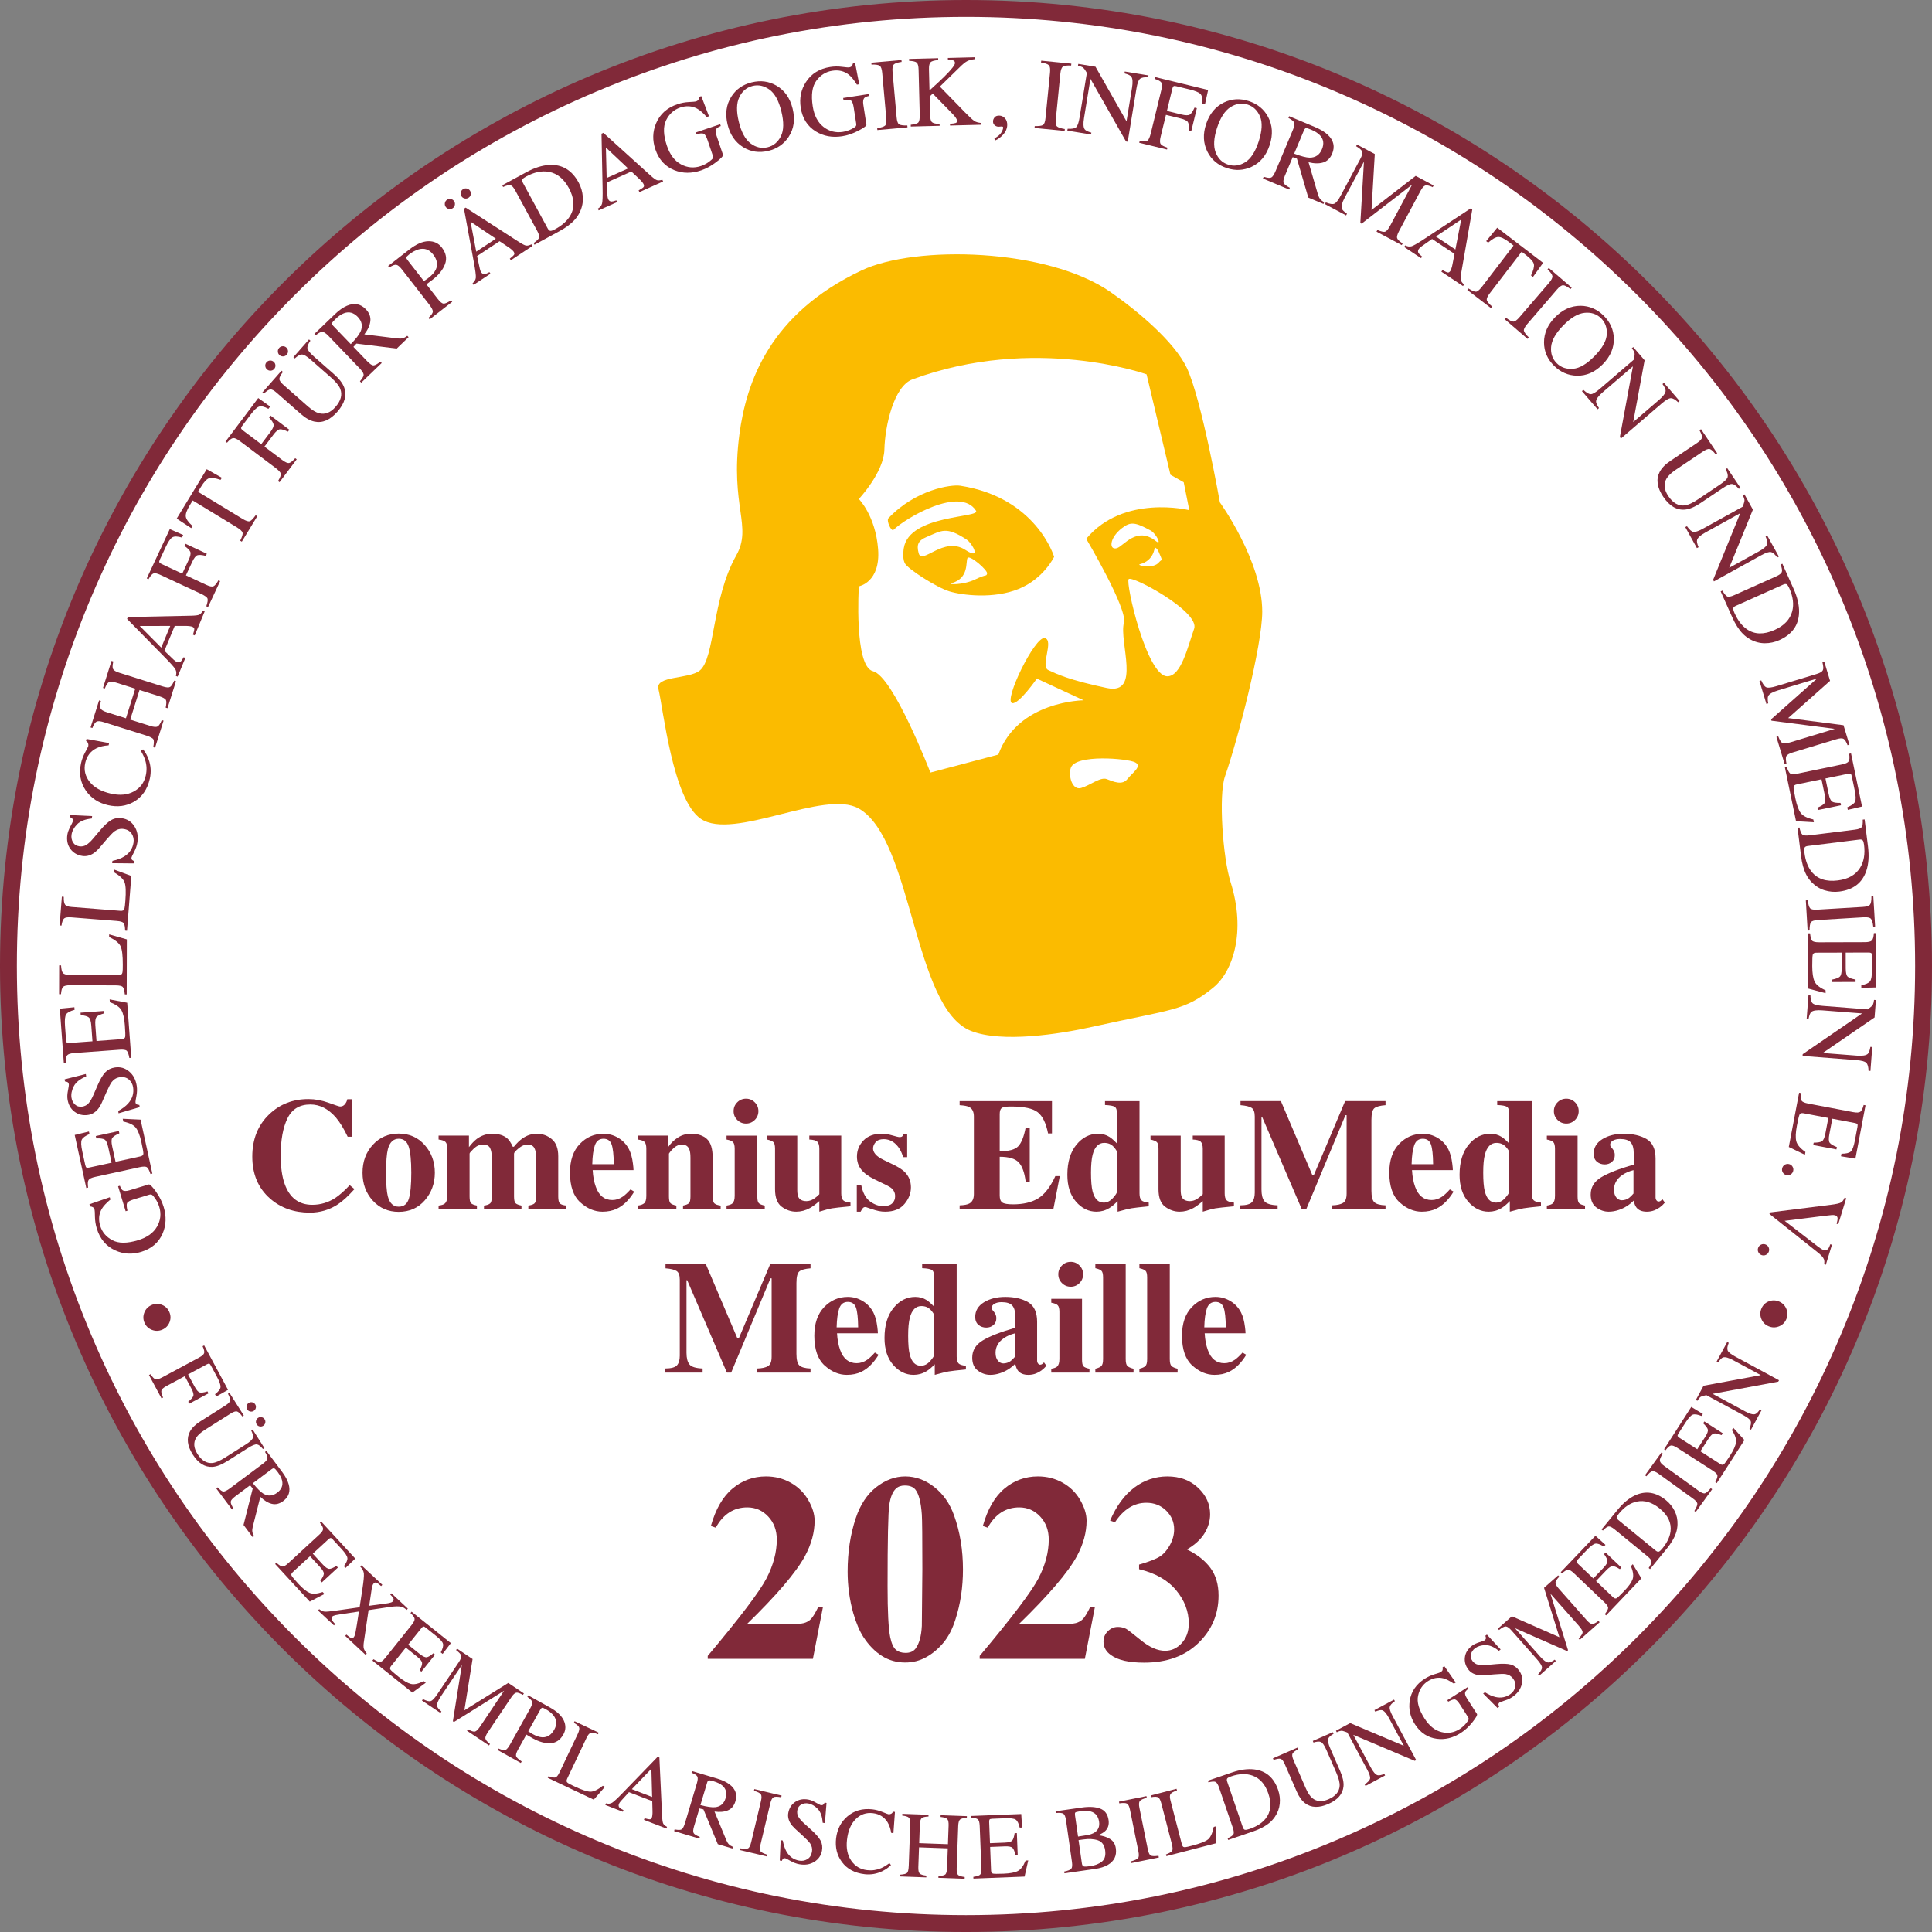<?xml version="1.0" encoding="UTF-8" standalone="no"?>
<!-- Generator: Adobe Illustrator 16.0.0, SVG Export Plug-In . SVG Version: 6.00 Build 0)  -->

<svg
   version="1.1"
   id="Ebene_1"
   x="0px"
   y="0px"
   width="549.257"
   height="549.259"
   viewBox="0 0 549.257 549.259"
   enable-background="new 0 0 595.28 841.89"
   xml:space="preserve"
   sodipodi:docname="Logos-Comenius-Medaille-2023-RGB_centered.svg"
   inkscape:version="1.2.2 (b0a8486541, 2022-12-01)"
   xmlns:inkscape="http://www.inkscape.org/namespaces/inkscape"
   xmlns:sodipodi="http://sodipodi.sourceforge.net/DTD/sodipodi-0.dtd"
   xmlns="http://www.w3.org/2000/svg"
   xmlns:svg="http://www.w3.org/2000/svg"><rect x="0" y="0" width="549.257" height="549.259" fill="#808080" stroke="none"/><defs
   id="defs247" /><sodipodi:namedview
   id="namedview245"
   pagecolor="#ffffff"
   bordercolor="#666666"
   borderopacity="1.0"
   inkscape:showpageshadow="2"
   inkscape:pageopacity="0.0"
   inkscape:pagecheckerboard="0"
   inkscape:deskcolor="#d1d1d1"
   showgrid="false"
   inkscape:zoom="1.422496"
   inkscape:cx="314.58788"
   inkscape:cy="296.31015"
   inkscape:window-width="3771"
   inkscape:window-height="2119"
   inkscape:window-x="69"
   inkscape:window-y="0"
   inkscape:window-maximized="1"
   inkscape:current-layer="Ebene_1" />
<g
   id="g242"
   transform="translate(-23.012,-151.201)">
	<path
   fill="#ffffff"
   d="m 297.641,698.062 c -72.716,0 -141.08,-28.316 -192.496,-79.734 C 53.727,566.91 25.41,498.546 25.41,425.832 c 0,-72.716 28.317,-141.079 79.735,-192.497 51.418,-51.417 119.78,-79.734 192.496,-79.734 72.716,0 141.078,28.317 192.495,79.734 51.418,51.418 79.734,119.781 79.734,192.497 0,72.715 -28.316,141.078 -79.734,192.496 -51.418,51.418 -119.78,79.734 -192.496,79.734"
   id="path2" />
	<path
   fill="#812939"
   d="m 297.641,151.201 c -151.673,0 -274.629,122.956 -274.629,274.63 0,151.672 122.956,274.629 274.629,274.629 151.672,0 274.628,-122.955 274.628,-274.629 0,-151.674 -122.956,-274.629 -274.628,-274.63 m 0,4.797 c 36.428,0 71.765,7.134 105.029,21.203 32.131,13.59 60.988,33.047 85.771,57.83 24.781,24.783 44.239,53.64 57.83,85.771 14.068,33.264 21.201,68.601 21.201,105.03 0,36.43 -7.133,71.768 -21.203,105.029 -13.591,32.131 -33.047,60.988 -57.83,85.771 -24.783,24.781 -53.64,44.24 -85.77,57.83 -33.265,14.068 -68.602,21.201 -105.031,21.201 -36.429,0 -71.766,-7.133 -105.03,-21.201 -32.131,-13.59 -60.987,-33.049 -85.77,-57.83 -24.783,-24.783 -44.24,-53.641 -57.83,-85.771 -14.071,-33.262 -21.204,-68.6 -21.204,-105.029 0,-36.429 7.133,-71.765 21.204,-105.03 13.59,-32.131 33.047,-60.988 57.829,-85.771 24.782,-24.782 53.639,-44.239 85.77,-57.829 33.263,-14.07 68.601,-21.203 105.03,-21.203"
   id="path4" />
	<path
   fill="#812939"
   d="m 50,497.113 c -0.017,-1.131 -0.05,-1.775 -0.096,-1.928 -0.121,-0.398 -0.284,-0.658 -0.488,-0.779 -0.205,-0.121 -0.47,-0.195 -0.796,-0.225 l -0.185,-0.611 5.784,-1.994 0.194,0.639 c -1.174,0.979 -2,1.873 -2.478,2.68 -0.826,1.445 -0.972,3.049 -0.438,4.805 0.54,1.781 1.693,3.145 3.456,4.086 1.764,0.943 4.198,0.943 7.302,0 2.561,-0.777 4.356,-2.059 5.386,-3.844 1.03,-1.785 1.244,-3.668 0.642,-5.65 -0.102,-0.336 -0.252,-0.719 -0.453,-1.152 -0.201,-0.433 -0.43,-0.834 -0.69,-1.199 -0.417,-0.596 -0.729,-0.951 -0.937,-1.064 -0.208,-0.115 -0.464,-0.127 -0.771,-0.033 l -4.429,1.344 c -1.074,0.326 -1.697,0.682 -1.869,1.064 -0.172,0.385 -0.134,1.096 0.112,2.139 l -0.516,0.156 -2.15,-7.086 0.516,-0.158 c 0.254,0.676 0.506,1.098 0.755,1.268 0.406,0.293 1.06,0.301 1.965,0.027 l 5.471,-1.66 c 0.326,-0.1 1.002,0.568 2.03,2 1.028,1.432 1.767,2.887 2.213,4.361 0.824,2.717 0.727,5.246 -0.291,7.59 -1.122,2.586 -3.155,4.324 -6.096,5.217 -2.588,0.787 -5.054,0.641 -7.398,-0.438 -2.583,-1.182 -4.326,-3.262 -5.23,-6.24 -0.326,-1.079 -0.498,-2.184 -0.515,-3.315"
   id="path6" />
	<path
   fill="#812939"
   d="m 65.792,484.966 c -0.338,-1.02 -0.671,-1.654 -1,-1.908 -0.33,-0.252 -1.027,-0.264 -2.094,-0.029 l -12.627,2.754 c -1.007,0.217 -1.633,0.514 -1.876,0.885 -0.242,0.373 -0.286,1.094 -0.131,2.164 l -0.526,0.115 -3.287,-15.082 4.04,-0.982 0.157,0.721 c -1.199,0.514 -1.93,1.051 -2.191,1.611 -0.264,0.561 -0.214,1.672 0.148,3.336 l 0.843,3.865 c 0.091,0.416 0.213,0.658 0.369,0.727 0.156,0.069 0.418,0.061 0.788,-0.018 l 6.334,-1.381 -0.955,-4.381 c -0.264,-1.209 -0.611,-1.943 -1.042,-2.197 -0.432,-0.256 -1.217,-0.365 -2.354,-0.33 l -0.146,-0.664 6.556,-1.43 0.145,0.666 c -1.053,0.451 -1.722,0.883 -2.004,1.293 -0.283,0.41 -0.293,1.217 -0.032,2.418 l 0.955,4.379 7.027,-1.531 c 0.564,-0.123 0.858,-0.373 0.882,-0.75 0.024,-0.381 -0.158,-1.459 -0.545,-3.234 -0.419,-1.926 -0.94,-3.299 -1.56,-4.123 -0.619,-0.826 -1.818,-1.428 -3.595,-1.805 l -0.172,-0.791 5.078,0.244 3.345,15.346 z"
   id="path8" />
	<path
   fill="#812939"
   d="m 56.624,467.042 c 1.221,-0.674 2.169,-1.393 2.841,-2.16 1.172,-1.334 1.636,-2.846 1.39,-4.539 -0.132,-0.914 -0.538,-1.666 -1.215,-2.248 -0.677,-0.586 -1.536,-0.801 -2.574,-0.65 -0.937,0.135 -1.702,0.59 -2.296,1.363 -0.377,0.504 -0.902,1.523 -1.578,3.063 l -1.174,2.674 c -0.361,0.807 -0.748,1.463 -1.162,1.973 -0.789,0.947 -1.732,1.498 -2.827,1.658 -1.45,0.211 -2.728,-0.096 -3.833,-0.92 -1.104,-0.824 -1.772,-2.029 -2.003,-3.623 -0.094,-0.654 -0.047,-1.467 0.142,-2.436 0.188,-0.967 0.273,-1.518 0.254,-1.65 -0.051,-0.355 -0.171,-0.59 -0.359,-0.699 -0.188,-0.111 -0.443,-0.182 -0.762,-0.213 l -0.085,-0.59 6.029,-1.52 0.1,0.688 c -1.776,0.736 -2.954,1.674 -3.534,2.814 -0.581,1.141 -0.795,2.215 -0.65,3.227 0.115,0.785 0.446,1.439 0.994,1.955 0.548,0.518 1.234,0.717 2.058,0.598 0.74,-0.107 1.338,-0.424 1.798,-0.947 0.468,-0.525 0.924,-1.305 1.368,-2.332 l 1.192,-2.752 c 0.743,-1.723 1.475,-2.967 2.195,-3.732 0.731,-0.758 1.658,-1.221 2.781,-1.383 1.507,-0.219 2.849,0.166 4.023,1.158 1.177,0.988 1.893,2.369 2.151,4.139 0.128,0.889 0.095,1.842 -0.101,2.859 -0.196,1.018 -0.285,1.596 -0.264,1.736 0.048,0.338 0.185,0.551 0.408,0.639 0.223,0.084 0.453,0.131 0.693,0.135 l 0.092,0.631 -5.997,1.746 z"
   id="path10" />
	<path
   fill="#812939"
   d="m 59.787,451.98 c -0.19,-1.059 -0.432,-1.736 -0.722,-2.033 -0.292,-0.295 -0.979,-0.402 -2.068,-0.322 l -12.889,0.949 c -1.029,0.076 -1.69,0.281 -1.983,0.617 -0.292,0.334 -0.438,1.041 -0.434,2.121 l -0.538,0.041 -1.134,-15.395 4.139,-0.404 0.054,0.736 c -1.26,0.34 -2.059,0.768 -2.397,1.285 -0.339,0.52 -0.447,1.627 -0.322,3.324 l 0.292,3.945 c 0.031,0.426 0.119,0.684 0.263,0.771 0.143,0.09 0.404,0.121 0.782,0.094 l 6.465,-0.477 -0.329,-4.473 c -0.09,-1.234 -0.331,-2.008 -0.723,-2.322 -0.391,-0.313 -1.152,-0.531 -2.284,-0.654 l -0.05,-0.68 6.692,-0.496 0.049,0.682 c -1.106,0.299 -1.829,0.633 -2.168,0.998 -0.337,0.367 -0.462,1.162 -0.371,2.389 l 0.33,4.471 7.173,-0.527 c 0.575,-0.043 0.901,-0.25 0.979,-0.621 0.078,-0.371 0.048,-1.465 -0.085,-3.277 -0.144,-1.965 -0.466,-3.4 -0.965,-4.303 -0.498,-0.902 -1.599,-1.668 -3.305,-2.291 l -0.06,-0.807 4.994,0.953 1.155,15.664 z"
   id="path12" />
	<path
   fill="#812939"
   d="m 58.494,433.898 c -0.11,-1.07 -0.298,-1.762 -0.566,-2.082 -0.267,-0.316 -0.946,-0.477 -2.038,-0.479 l -12.924,-0.035 c -1.031,-0.002 -1.705,0.152 -2.023,0.463 -0.318,0.313 -0.516,1.006 -0.594,2.084 l -0.54,-0.002 0.021,-8.199 0.539,0.002 c 0.055,1.068 0.228,1.785 0.521,2.15 0.292,0.365 0.921,0.549 1.885,0.551 l 13.96,0.035 c 0.321,0.002 0.575,-0.051 0.759,-0.16 0.186,-0.107 0.302,-0.348 0.35,-0.717 0.029,-0.217 0.048,-0.447 0.059,-0.688 0.009,-0.242 0.015,-0.695 0.017,-1.357 0.007,-2.584 -0.201,-4.333 -0.624,-5.243 -0.423,-0.91 -1.508,-1.794 -3.257,-2.649 l 0.002,-0.74 5.033,1.434 -0.041,15.632 z"
   id="path14" />
	<path
   fill="#812939"
   d="m 58.581,415.77 c -0.029,-1.073 -0.165,-1.779 -0.407,-2.116 -0.242,-0.337 -0.907,-0.549 -1.995,-0.634 l -12.885,-1.016 c -1.027,-0.08 -1.711,0.021 -2.051,0.309 -0.341,0.286 -0.592,0.964 -0.751,2.033 l -0.537,-0.043 0.644,-8.176 0.538,0.043 c -0.027,1.071 0.091,1.799 0.354,2.185 0.263,0.386 0.876,0.616 1.838,0.692 l 13.917,1.098 c 0.32,0.024 0.576,-0.009 0.769,-0.104 0.192,-0.094 0.327,-0.323 0.403,-0.688 0.046,-0.216 0.082,-0.443 0.11,-0.684 0.029,-0.239 0.069,-0.69 0.121,-1.35 0.203,-2.578 0.128,-4.337 -0.225,-5.276 -0.354,-0.939 -1.368,-1.902 -3.046,-2.89 l 0.059,-0.736 4.909,1.812 -1.226,15.584 z"
   id="path16" />
	<path
   fill="#812939"
   d="m 54.986,395.941 c 1.364,-0.293 2.478,-0.708 3.343,-1.246 1.507,-0.939 2.388,-2.254 2.642,-3.945 0.138,-0.914 -0.034,-1.75 -0.513,-2.503 -0.48,-0.756 -1.239,-1.211 -2.277,-1.365 -0.935,-0.142 -1.799,0.073 -2.593,0.642 -0.505,0.372 -1.302,1.199 -2.393,2.476 l -1.896,2.222 c -0.579,0.667 -1.139,1.186 -1.683,1.554 -1.028,0.678 -2.09,0.935 -3.185,0.771 -1.45,-0.218 -2.584,-0.88 -3.403,-1.988 -0.818,-1.107 -1.109,-2.457 -0.871,-4.047 0.098,-0.655 0.378,-1.418 0.838,-2.291 0.461,-0.873 0.701,-1.376 0.72,-1.507 0.054,-0.354 0.005,-0.613 -0.142,-0.773 -0.148,-0.161 -0.371,-0.303 -0.668,-0.424 l 0.088,-0.589 6.212,0.285 -0.103,0.688 c -1.913,0.19 -3.312,0.749 -4.196,1.673 -0.885,0.926 -1.403,1.892 -1.555,2.902 -0.117,0.786 0.011,1.505 0.388,2.159 0.374,0.652 0.973,1.042 1.797,1.166 0.739,0.11 1.405,-0.02 1.995,-0.389 0.601,-0.368 1.261,-0.98 1.982,-1.838 l 1.936,-2.291 c 1.209,-1.433 2.269,-2.412 3.18,-2.939 0.918,-0.516 1.939,-0.688 3.063,-0.52 1.505,0.226 2.678,0.981 3.518,2.27 0.84,1.288 1.127,2.815 0.862,4.583 -0.132,0.889 -0.44,1.793 -0.922,2.71 -0.481,0.917 -0.733,1.446 -0.753,1.588 -0.051,0.336 0.018,0.578 0.206,0.726 0.188,0.148 0.395,0.258 0.625,0.331 l -0.096,0.63 -6.245,-0.061 z"
   id="path18" />
	<path
   fill="#812939"
   d="m 47.237,365.045 c 0.548,-1.011 0.836,-1.582 0.866,-1.71 0.06,-0.269 0.043,-0.538 -0.05,-0.812 -0.094,-0.273 -0.287,-0.49 -0.58,-0.654 l 0.134,-0.595 6.425,1.173 -0.147,0.652 c -1.35,0.091 -2.48,0.355 -3.394,0.789 -1.718,0.834 -2.801,2.233 -3.244,4.197 -0.449,1.984 -0.029,3.782 1.254,5.396 1.283,1.614 3.301,2.73 6.05,3.351 2.527,0.571 4.694,0.365 6.503,-0.619 1.807,-0.982 2.939,-2.49 3.397,-4.52 0.331,-1.467 0.286,-2.897 -0.136,-4.292 -0.237,-0.8 -0.66,-1.715 -1.271,-2.745 l 0.645,-0.407 c 0.651,0.806 1.172,1.743 1.562,2.81 0.657,1.816 0.775,3.652 0.356,5.506 -0.687,3.045 -2.205,5.243 -4.557,6.593 -2.171,1.245 -4.604,1.564 -7.298,0.957 -2.759,-0.623 -4.876,-2.018 -6.356,-4.184 -1.552,-2.279 -1.995,-4.891 -1.33,-7.833 0.233,-1.025 0.622,-2.043 1.171,-3.053"
   id="path20" />
	<path
   fill="#812939"
   d="m 66.578,363.618 c 0.224,-1.12 0.237,-1.859 0.04,-2.219 -0.197,-0.358 -0.893,-0.728 -2.088,-1.104 l -12.003,-3.777 c -0.992,-0.312 -1.685,-0.364 -2.078,-0.156 -0.393,0.209 -0.785,0.812 -1.178,1.808 l -0.515,-0.161 2.419,-7.687 0.515,0.162 c -0.248,1.037 -0.27,1.754 -0.068,2.152 0.201,0.399 0.798,0.755 1.791,1.067 l 5.4,1.699 2.648,-8.418 -5.399,-1.699 c -0.992,-0.311 -1.685,-0.365 -2.076,-0.162 -0.391,0.204 -0.785,0.809 -1.181,1.814 l -0.514,-0.162 2.418,-7.686 0.515,0.162 c -0.25,1.041 -0.272,1.761 -0.069,2.157 0.202,0.396 0.8,0.749 1.792,1.062 l 12.328,3.88 c 1.005,0.316 1.696,0.369 2.074,0.155 0.377,-0.212 0.773,-0.815 1.183,-1.807 l 0.514,0.161 -2.419,7.687 -0.515,-0.163 c 0.237,-1.125 0.253,-1.866 0.049,-2.223 -0.204,-0.357 -0.902,-0.723 -2.098,-1.098 l -5.385,-1.695 -2.648,8.416 5.71,1.799 c 1.004,0.315 1.698,0.365 2.082,0.152 0.383,-0.216 0.774,-0.817 1.174,-1.806 l 0.515,0.163 -2.419,7.686 z"
   id="path22" />
	<path
   fill="#812939"
   d="m 71.408,329.15 -8.666,0.009 6.109,6.156 z m 2.098,14.417 -0.498,-0.206 c 0.208,-0.723 0.163,-1.349 -0.136,-1.876 -0.298,-0.528 -1.26,-1.622 -2.886,-3.278 l -10.852,-11.054 0.223,-0.535 17.988,-0.374 c 1.191,-0.028 1.963,-0.125 2.312,-0.293 0.35,-0.167 0.698,-0.547 1.046,-1.141 l 0.498,0.207 -2.832,6.826 -0.498,-0.208 c 0.256,-0.813 0.381,-1.354 0.375,-1.622 -0.005,-0.269 -0.204,-0.483 -0.595,-0.646 -0.131,-0.054 -0.379,-0.105 -0.746,-0.156 -0.367,-0.048 -0.765,-0.072 -1.196,-0.066 l -3.027,0.004 -2.935,7.073 c 1.467,1.425 2.366,2.285 2.696,2.582 0.331,0.295 0.609,0.49 0.835,0.584 0.452,0.188 0.841,0.135 1.167,-0.161 0.199,-0.183 0.453,-0.578 0.767,-1.184 l 0.497,0.206 z"
   id="path24" />
	<path
   fill="#812939"
   d="m 81.666,323.547 c 0.374,-1.09 0.483,-1.823 0.333,-2.202 -0.15,-0.378 -0.793,-0.832 -1.927,-1.36 l -11.403,-5.322 c -0.934,-0.436 -1.609,-0.579 -2.03,-0.431 -0.419,0.148 -0.892,0.695 -1.415,1.641 l -0.49,-0.229 6.547,-14.026 3.808,1.67 -0.341,0.733 c -1.287,-0.383 -2.206,-0.398 -2.758,-0.052 -0.553,0.348 -1.169,1.255 -1.854,2.719 l -1.685,3.611 c -0.165,0.354 -0.21,0.607 -0.137,0.761 0.074,0.156 0.287,0.315 0.639,0.479 l 5.875,2.741 1.782,-3.817 c 0.524,-1.122 0.693,-1.915 0.504,-2.378 -0.189,-0.463 -0.747,-1.026 -1.673,-1.688 l 0.288,-0.615 6.08,2.838 -0.288,0.617 c -1.112,-0.278 -1.905,-0.34 -2.378,-0.186 -0.474,0.155 -0.972,0.79 -1.492,1.904 l -1.783,3.818 5.76,2.688 c 0.964,0.45 1.649,0.589 2.055,0.419 0.406,-0.169 0.881,-0.734 1.422,-1.692 l 0.487,0.229 -3.438,7.367 -0.488,-0.227 z"
   id="path26" />
	<path
   fill="#812939"
   d="m 73.247,298.634 8.536,-14.037 4.299,2.432 -0.361,0.593 c -1.501,-0.515 -2.59,-0.669 -3.262,-0.464 -0.673,0.205 -1.446,1.027 -2.322,2.467 L 79.296,291.008 92,298.73 c 0.957,0.583 1.641,0.793 2.051,0.633 0.411,-0.159 0.96,-0.723 1.646,-1.688 l 0.46,0.279 -4.4,7.238 -0.46,-0.281 c 0.558,-1.098 0.783,-1.859 0.675,-2.278 -0.109,-0.42 -0.697,-0.956 -1.767,-1.606 l -12.414,-7.547 -0.847,1.394 c -0.835,1.374 -1.206,2.429 -1.112,3.167 0.094,0.738 0.73,1.637 1.912,2.699 l -0.369,0.605 z"
   id="path28" />
	<path
   fill="#812939"
   d="m 102.065,287.961 c 0.588,-0.988 0.85,-1.682 0.78,-2.084 -0.07,-0.4 -0.605,-0.978 -1.606,-1.729 l -10.061,-7.561 c -0.823,-0.62 -1.457,-0.899 -1.897,-0.84 -0.44,0.059 -1.016,0.497 -1.723,1.313 l -0.433,-0.324 9.299,-12.372 3.384,2.417 -0.486,0.646 c -1.179,-0.639 -2.076,-0.845 -2.688,-0.618 -0.612,0.226 -1.403,0.985 -2.376,2.278 l -2.394,3.185 c -0.233,0.311 -0.33,0.55 -0.29,0.717 0.041,0.167 0.215,0.366 0.525,0.6 l 5.183,3.894 2.53,-3.368 c 0.745,-0.99 1.072,-1.731 0.984,-2.224 -0.089,-0.493 -0.519,-1.16 -1.288,-1.999 l 0.408,-0.544 5.364,4.031 -0.409,0.544 c -1.032,-0.502 -1.795,-0.726 -2.292,-0.673 -0.496,0.054 -1.112,0.572 -1.851,1.554 l -2.532,3.369 5.081,3.819 c 0.851,0.639 1.492,0.916 1.925,0.833 0.432,-0.082 1.011,-0.536 1.738,-1.363 l 0.431,0.323 -4.884,6.5 -0.432,-0.325 h 0.01 z"
   id="path30" />
	<path
   fill="#812939"
   d="m 104.892,250.984 c 0.03,0.397 -0.091,0.748 -0.359,1.054 -0.262,0.298 -0.593,0.461 -0.993,0.486 -0.401,0.025 -0.75,-0.093 -1.049,-0.355 -0.298,-0.263 -0.46,-0.594 -0.485,-0.993 -0.027,-0.401 0.092,-0.751 0.354,-1.049 0.269,-0.306 0.602,-0.47 0.999,-0.491 0.396,-0.022 0.745,0.098 1.043,0.36 0.298,0.262 0.461,0.592 0.49,0.988 m -6.462,4.255 c -0.029,-0.396 0.088,-0.744 0.35,-1.042 0.269,-0.305 0.601,-0.469 1,-0.492 0.397,-0.022 0.745,0.099 1.043,0.36 0.298,0.262 0.462,0.593 0.49,0.988 0.03,0.397 -0.09,0.749 -0.359,1.054 -0.262,0.298 -0.593,0.458 -0.989,0.48 -0.397,0.022 -0.745,-0.098 -1.043,-0.36 -0.299,-0.262 -0.463,-0.591 -0.492,-0.988 m 4.615,1.348 0.405,0.354 c -0.681,0.888 -1.018,1.556 -1.013,2.001 0.005,0.444 0.409,1.021 1.211,1.727 l 6.979,6.137 c 1.143,1.005 2.173,1.633 3.085,1.882 1.678,0.443 3.231,-0.149 4.662,-1.776 1.568,-1.783 2.022,-3.505 1.368,-5.165 -0.369,-0.928 -1.248,-2.004 -2.64,-3.228 l -5.678,-4.995 c -1.187,-1.042 -2.055,-1.555 -2.608,-1.536 -0.551,0.019 -1.215,0.393 -1.993,1.118 l -0.405,-0.356 4.44,-5.049 0.406,0.355 c -0.652,0.928 -0.933,1.659 -0.845,2.195 0.087,0.537 0.704,1.309 1.847,2.314 l 5.678,4.994 c 1.505,1.325 2.478,2.589 2.917,3.794 0.807,2.221 0.16,4.523 -1.938,6.911 -2.074,2.357 -4.253,3.288 -6.536,2.79 -1.229,-0.263 -2.52,-0.986 -3.869,-2.174 l -6.818,-5.996 c -0.795,-0.699 -1.413,-1.025 -1.852,-0.977 -0.44,0.049 -1.053,0.457 -1.842,1.224 l -0.404,-0.357 z"
   id="path32" />
	<path
   fill="#812939"
   d="m 125.52,245.462 c 0.673,-1.525 0.405,-2.916 -0.807,-4.176 -1.164,-1.211 -2.456,-1.559 -3.877,-1.045 -0.761,0.273 -1.582,0.832 -2.461,1.678 -0.593,0.571 -0.917,0.962 -0.966,1.174 -0.052,0.214 0.073,0.477 0.375,0.79 l 4.955,5.157 c 1.455,-1.504 2.381,-2.696 2.781,-3.578 m -0.181,14.143 c 0.733,-0.848 1.085,-1.485 1.054,-1.913 -0.03,-0.428 -0.462,-1.076 -1.297,-1.945 l -8.721,-9.072 c -0.707,-0.736 -1.282,-1.112 -1.724,-1.128 -0.44,-0.015 -1.069,0.31 -1.884,0.977 l -0.375,-0.388 5.799,-5.574 c 1.207,-1.161 2.361,-1.975 3.459,-2.441 2.084,-0.89 3.873,-0.558 5.364,0.995 1.001,1.042 1.431,2.167 1.289,3.378 -0.141,1.21 -0.71,2.464 -1.706,3.762 l 9.427,1.168 c 0.577,0.069 1.071,0.05 1.479,-0.057 0.41,-0.107 0.842,-0.339 1.296,-0.7 l 0.375,0.389 -3.375,3.243 -11.442,-1.418 -0.87,0.935 3.967,4.128 c 0.745,0.775 1.335,1.153 1.769,1.134 0.435,-0.019 1.08,-0.374 1.937,-1.066 l 0.373,0.389 -5.82,5.593 z"
   id="path34" />
	<path
   fill="#812939"
   d="m 142.093,222.072 c -0.87,0.222 -1.802,0.718 -2.794,1.491 -0.47,0.365 -0.723,0.639 -0.759,0.815 -0.035,0.177 0.072,0.427 0.321,0.748 l 4.652,5.979 c 0.438,-0.282 0.726,-0.469 0.857,-0.56 0.133,-0.091 0.259,-0.184 0.379,-0.277 1.053,-0.819 1.764,-1.613 2.138,-2.382 0.673,-1.398 0.429,-2.844 -0.733,-4.336 -1.091,-1.405 -2.446,-1.896 -4.061,-1.478 m 2.743,19.49 c 0.81,-0.761 1.22,-1.357 1.232,-1.791 0.01,-0.432 -0.35,-1.12 -1.085,-2.063 l -7.727,-9.932 c -0.621,-0.798 -1.152,-1.23 -1.592,-1.295 -0.44,-0.065 -1.096,0.188 -1.971,0.759 l -0.331,-0.425 6.047,-4.704 c 1.94,-1.51 3.719,-2.289 5.336,-2.336 1.618,-0.048 2.904,0.545 3.862,1.776 1.214,1.56 1.522,3.135 0.926,4.725 -0.595,1.591 -1.752,3.055 -3.469,4.39 -0.247,0.191 -0.566,0.431 -0.958,0.719 -0.395,0.288 -0.684,0.504 -0.87,0.649 l 3.241,4.165 c 0.669,0.862 1.225,1.301 1.661,1.317 0.439,0.017 1.143,-0.299 2.114,-0.946 l 0.33,0.425 -6.416,4.992 z"
   id="path36" />
	<path
   fill="#812939"
   d="m 163.973,219.061 -7.189,-4.839 1.621,8.519 z m -6.323,13.125 -0.297,-0.45 c 0.576,-0.482 0.889,-1.025 0.938,-1.63 0.047,-0.604 -0.139,-2.048 -0.561,-4.331 l -2.813,-15.233 0.482,-0.319 15.122,9.749 c 1.005,0.645 1.699,0.996 2.082,1.05 0.383,0.058 0.885,-0.063 1.505,-0.36 l 0.297,0.45 -6.164,4.075 -0.297,-0.449 c 0.667,-0.531 1.072,-0.911 1.217,-1.135 0.146,-0.227 0.102,-0.516 -0.133,-0.869 -0.077,-0.118 -0.254,-0.3 -0.531,-0.546 -0.276,-0.247 -0.593,-0.488 -0.954,-0.724 l -2.512,-1.69 -6.387,4.223 c 0.418,2.001 0.684,3.218 0.791,3.648 0.109,0.429 0.231,0.748 0.365,0.952 0.271,0.407 0.624,0.581 1.058,0.52 0.267,-0.041 0.699,-0.226 1.297,-0.553 l 0.298,0.448 z m -0.805,-25.691 c -0.077,0.391 -0.284,0.698 -0.624,0.922 -0.332,0.219 -0.694,0.289 -1.088,0.208 -0.393,-0.08 -0.699,-0.286 -0.917,-0.616 -0.219,-0.332 -0.289,-0.695 -0.208,-1.087 0.08,-0.394 0.286,-0.699 0.617,-0.918 0.339,-0.225 0.704,-0.296 1.093,-0.213 0.388,0.084 0.693,0.291 0.912,0.622 0.22,0.33 0.291,0.691 0.215,1.082 m -7.352,2.411 c 0.076,-0.391 0.279,-0.696 0.611,-0.915 0.339,-0.225 0.703,-0.295 1.093,-0.212 0.389,0.083 0.692,0.289 0.912,0.621 0.219,0.332 0.291,0.692 0.214,1.083 -0.077,0.39 -0.285,0.698 -0.625,0.923 -0.331,0.218 -0.69,0.287 -1.081,0.204 -0.389,-0.083 -0.693,-0.291 -0.912,-0.622 -0.217,-0.332 -0.289,-0.692 -0.212,-1.082"
   id="path38" />
	<path
   fill="#812939"
   d="m 179.487,216.834 c 0.277,0.022 0.734,-0.141 1.375,-0.488 1.995,-1.083 3.42,-2.37 4.28,-3.86 1.318,-2.289 1.18,-4.901 -0.415,-7.837 -1.423,-2.62 -3.308,-4.149 -5.655,-4.587 -2.011,-0.373 -4.167,0.066 -6.469,1.316 -0.573,0.312 -0.927,0.584 -1.064,0.819 -0.136,0.236 -0.089,0.566 0.141,0.99 l 7.056,12.989 c 0.223,0.415 0.475,0.635 0.751,0.658 m -4.778,3.466 c 0.878,-0.605 1.394,-1.102 1.548,-1.492 0.153,-0.388 -0.029,-1.063 -0.55,-2.022 l -6.168,-11.357 c -0.505,-0.931 -0.967,-1.454 -1.386,-1.572 -0.419,-0.116 -1.12,0.049 -2.105,0.497 l -0.256,-0.474 6.881,-3.738 c 2.32,-1.258 4.489,-1.942 6.508,-2.048 3.637,-0.2 6.416,1.467 8.333,4.999 0.692,1.271 1.087,2.622 1.191,4.051 0.103,1.43 -0.153,2.822 -0.772,4.181 -0.394,0.861 -0.878,1.613 -1.454,2.26 -1.043,1.19 -2.515,2.302 -4.418,3.336 l -7.094,3.854 z"
   id="path40" />
	<path
   fill="#812939"
   d="m 201.574,199.082 -6.311,-5.942 0.221,8.67 z m -8.368,11.925 -0.22,-0.492 c 0.647,-0.383 1.043,-0.868 1.189,-1.457 0.146,-0.588 0.195,-2.044 0.15,-4.366 l -0.307,-15.486 0.529,-0.237 13.34,12.071 c 0.887,0.799 1.513,1.258 1.883,1.375 0.369,0.118 0.884,0.081 1.543,-0.111 l 0.221,0.491 -6.743,3.022 -0.221,-0.491 c 0.745,-0.417 1.207,-0.725 1.386,-0.924 0.18,-0.199 0.185,-0.492 0.011,-0.878 -0.058,-0.128 -0.203,-0.336 -0.436,-0.626 -0.232,-0.287 -0.507,-0.576 -0.824,-0.867 l -2.205,-2.075 -6.987,3.131 c 0.088,2.043 0.152,3.287 0.188,3.729 0.037,0.443 0.107,0.775 0.207,0.999 0.201,0.446 0.52,0.675 0.959,0.683 0.27,0.003 0.726,-0.108 1.369,-0.335 l 0.222,0.492 z"
   id="path42" />
	<path
   fill="#812939"
   d="m 218.896,180.208 c 1.13,-0.052 1.772,-0.105 1.925,-0.157 0.394,-0.132 0.648,-0.304 0.762,-0.512 0.114,-0.209 0.182,-0.477 0.201,-0.803 l 0.604,-0.205 2.178,5.719 -0.631,0.214 c -1.018,-1.144 -1.935,-1.941 -2.758,-2.392 -1.472,-0.778 -3.077,-0.875 -4.815,-0.285 -1.764,0.598 -3.089,1.794 -3.975,3.585 -0.885,1.794 -0.808,4.226 0.233,7.299 0.86,2.536 2.198,4.289 4.015,5.26 1.816,0.972 3.707,1.127 5.668,0.461 0.331,-0.113 0.71,-0.276 1.138,-0.49 0.426,-0.213 0.818,-0.457 1.176,-0.728 0.582,-0.436 0.926,-0.759 1.035,-0.969 0.108,-0.212 0.111,-0.469 0.008,-0.774 l -1.486,-4.383 c -0.359,-1.063 -0.733,-1.674 -1.123,-1.834 -0.389,-0.159 -1.099,-0.1 -2.133,0.18 l -0.173,-0.511 7.014,-2.375 0.173,0.51 c -0.666,0.275 -1.08,0.541 -1.243,0.795 -0.28,0.414 -0.267,1.069 0.037,1.966 l 1.834,5.415 c 0.109,0.322 -0.536,1.019 -1.935,2.094 -1.399,1.073 -2.828,1.856 -4.288,2.352 -2.689,0.911 -5.22,0.895 -7.597,-0.049 -2.619,-1.039 -4.422,-3.014 -5.409,-5.926 -0.868,-2.562 -0.801,-5.031 0.201,-7.407 1.101,-2.62 3.123,-4.43 6.071,-5.428 1.066,-0.362 2.164,-0.568 3.293,-0.622"
   id="path44" />
	<path
   fill="#812939"
   d="m 236.42,191.985 c 1.516,1.133 3.124,1.492 4.826,1.075 1.665,-0.408 2.918,-1.447 3.762,-3.119 0.843,-1.672 0.892,-4.028 0.147,-7.07 -0.754,-3.077 -1.896,-5.154 -3.427,-6.23 -1.531,-1.076 -3.115,-1.413 -4.753,-1.012 -1.692,0.416 -2.951,1.477 -3.774,3.182 -0.827,1.707 -0.873,4.048 -0.145,7.024 0.727,2.968 1.848,5.018 3.364,6.151 m -5.497,-13.312 c 1.329,-2.088 3.261,-3.442 5.797,-4.064 2.545,-0.623 4.89,-0.312 7.035,0.935 2.327,1.35 3.859,3.53 4.598,6.544 0.748,3.059 0.372,5.731 -1.133,8.019 -1.35,2.044 -3.259,3.37 -5.73,3.974 -2.646,0.648 -5.061,0.29 -7.246,-1.074 -2.22,-1.394 -3.681,-3.523 -4.383,-6.39 -0.739,-3.013 -0.385,-5.661 1.062,-7.944"
   id="path46" />
	<path
   fill="#812939"
   d="m 262.399,170.197 c 1.122,0.143 1.763,0.201 1.921,0.177 0.412,-0.064 0.691,-0.188 0.839,-0.374 0.149,-0.186 0.261,-0.437 0.336,-0.755 l 0.631,-0.097 1.157,6.007 -0.659,0.103 c -0.804,-1.303 -1.572,-2.247 -2.303,-2.832 -1.315,-1.022 -2.88,-1.393 -4.694,-1.113 -1.841,0.284 -3.353,1.232 -4.535,2.846 -1.181,1.614 -1.523,4.023 -1.029,7.23 0.408,2.645 1.424,4.603 3.046,5.875 1.622,1.27 3.457,1.748 5.504,1.433 0.345,-0.054 0.748,-0.149 1.204,-0.286 0.458,-0.138 0.887,-0.309 1.286,-0.513 0.646,-0.331 1.043,-0.589 1.185,-0.778 0.144,-0.188 0.191,-0.443 0.142,-0.76 l -0.707,-4.574 c -0.171,-1.11 -0.434,-1.776 -0.79,-2 -0.354,-0.225 -1.066,-0.288 -2.132,-0.19 l -0.083,-0.533 7.32,-1.129 0.081,0.533 c -0.703,0.156 -1.157,0.346 -1.361,0.569 -0.347,0.359 -0.447,1.006 -0.303,1.941 l 0.873,5.651 c 0.051,0.336 -0.705,0.912 -2.268,1.727 -1.563,0.816 -3.106,1.342 -4.63,1.577 -2.804,0.434 -5.295,-0.02 -7.474,-1.359 -2.399,-1.476 -3.833,-3.733 -4.304,-6.771 -0.412,-2.674 0.079,-5.093 1.477,-7.263 1.536,-2.39 3.841,-3.823 6.916,-4.297 1.113,-0.173 2.23,-0.187 3.354,-0.045"
   id="path48" />
	<path
   fill="#812939"
   d="m 272.395,187.639 c 1.171,-0.19 1.917,-0.434 2.242,-0.733 0.324,-0.298 0.437,-1.004 0.337,-2.119 l -1.153,-12.874 c -0.095,-1.063 -0.331,-1.734 -0.707,-2.01 -0.375,-0.273 -1.155,-0.387 -2.337,-0.338 l -0.048,-0.537 8.562,-0.767 0.049,0.537 c -1.173,0.161 -1.919,0.412 -2.241,0.749 -0.322,0.337 -0.434,1.039 -0.339,2.103 l 1.153,12.873 c 0.1,1.115 0.337,1.791 0.709,2.025 0.374,0.236 1.151,0.344 2.336,0.323 l 0.047,0.537 -8.563,0.768 z"
   id="path50" />
	<path
   fill="#812939"
   d="m 281.938,186.673 c 1.18,-0.125 1.907,-0.354 2.182,-0.688 0.276,-0.333 0.398,-1.117 0.366,-2.348 l -0.32,-12.6 c -0.027,-1.051 -0.202,-1.727 -0.527,-2.025 -0.325,-0.299 -1.047,-0.473 -2.164,-0.521 l -0.015,-0.538 8.269,-0.211 0.014,0.54 c -1.133,0.085 -1.861,0.293 -2.185,0.623 -0.321,0.33 -0.47,1.014 -0.444,2.053 l 0.152,5.953 c 1.749,-1.571 3.179,-2.906 4.287,-4.004 1.986,-1.985 2.972,-3.251 2.958,-3.798 -0.009,-0.387 -0.189,-0.637 -0.538,-0.751 -0.349,-0.114 -0.839,-0.162 -1.474,-0.146 l -0.013,-0.539 7.61,-0.194 0.015,0.539 c -0.928,0.115 -1.653,0.313 -2.183,0.592 -0.527,0.279 -1.253,0.881 -2.178,1.804 l -5.535,5.399 7.107,7.298 c 1.294,1.311 2.172,2.127 2.635,2.449 0.464,0.323 1.137,0.523 2.019,0.604 l 0.015,0.497 -8.885,0.228 -0.013,-0.497 c 0.803,-0.05 1.346,-0.126 1.627,-0.233 0.281,-0.107 0.419,-0.308 0.411,-0.601 -0.005,-0.162 -0.103,-0.405 -0.295,-0.733 -0.193,-0.327 -0.494,-0.703 -0.902,-1.129 l -5.749,-5.9 -0.874,0.853 0.134,5.257 c 0.027,1.08 0.207,1.76 0.541,2.04 0.333,0.282 1.049,0.455 2.148,0.521 l 0.013,0.496 -8.196,0.209 z"
   id="path52" />
	<path
   fill="#812939"
   d="m 308.236,189.419 c -0.718,0.801 -1.479,1.367 -2.285,1.7 l -0.252,-0.576 c 0.925,-0.48 1.57,-1.012 1.936,-1.596 0.365,-0.584 0.554,-1.074 0.566,-1.472 0.004,-0.131 -0.035,-0.217 -0.119,-0.258 -0.084,-0.041 -0.174,-0.061 -0.267,-0.065 l -0.954,0.069 c -0.396,-0.013 -0.758,-0.155 -1.078,-0.427 -0.322,-0.27 -0.475,-0.651 -0.459,-1.144 0.012,-0.376 0.162,-0.742 0.447,-1.091 0.285,-0.351 0.742,-0.515 1.365,-0.494 0.596,0.019 1.122,0.271 1.58,0.754 0.455,0.485 0.67,1.143 0.643,1.974 -0.031,0.956 -0.406,1.833 -1.123,2.632"
   id="path54" />
	<path
   fill="#812939"
   d="m 317.18,187.036 c 1.186,0.033 1.965,-0.068 2.34,-0.299 0.375,-0.232 0.617,-0.905 0.729,-2.02 l 1.276,-12.86 c 0.106,-1.063 0,-1.766 -0.318,-2.106 -0.317,-0.34 -1.062,-0.598 -2.232,-0.771 l 0.053,-0.537 8.556,0.85 -0.053,0.537 c -1.182,-0.062 -1.963,0.044 -2.342,0.316 -0.378,0.271 -0.621,0.938 -0.727,2.002 l -1.277,12.861 c -0.11,1.113 -0.004,1.822 0.317,2.123 0.321,0.301 1.066,0.552 2.234,0.753 l -0.054,0.536 -8.555,-0.849 z"
   id="path56" />
	<path
   fill="#812939"
   d="m 326.541,187.802 c 1.203,0.072 2.01,-0.07 2.414,-0.43 0.402,-0.36 0.729,-1.296 0.977,-2.806 l 2.068,-12.634 -0.314,-0.525 c -0.34,-0.564 -0.646,-0.928 -0.922,-1.092 -0.275,-0.166 -0.705,-0.304 -1.289,-0.419 l 0.086,-0.533 4.893,0.803 8.821,15.531 1.562,-9.528 c 0.256,-1.566 0.189,-2.626 -0.199,-3.174 -0.259,-0.357 -0.906,-0.668 -1.946,-0.933 l 0.087,-0.532 6.734,1.103 -0.088,0.533 c -1.109,-0.067 -1.881,0.079 -2.315,0.44 -0.433,0.359 -0.771,1.291 -1.018,2.794 l -2.474,15.092 -0.488,-0.08 -10.11,-17.802 -1.828,11.162 c -0.258,1.567 -0.195,2.625 0.185,3.176 0.247,0.356 0.88,0.675 1.898,0.957 l -0.087,0.532 -6.734,-1.103 z"
   id="path58" />
	<path
   fill="#812939"
   d="m 347.017,191.268 c 1.142,0.151 1.882,0.117 2.224,-0.105 0.342,-0.223 0.658,-0.941 0.957,-2.158 l 2.975,-12.227 c 0.244,-1.001 0.252,-1.693 0.023,-2.076 -0.229,-0.381 -0.856,-0.737 -1.887,-1.065 l 0.128,-0.524 15.039,3.662 -0.888,4.062 -0.785,-0.192 c 0.121,-1.336 -0.045,-2.241 -0.492,-2.713 -0.451,-0.474 -1.46,-0.901 -3.032,-1.284 l -3.87,-0.941 c -0.379,-0.093 -0.637,-0.087 -0.773,0.016 -0.136,0.103 -0.251,0.342 -0.343,0.719 l -1.533,6.299 4.093,0.997 c 1.205,0.293 2.015,0.302 2.432,0.026 0.418,-0.276 0.86,-0.933 1.327,-1.972 l 0.661,0.16 -1.586,6.52 -0.663,-0.161 c 0.056,-1.146 -0.039,-1.936 -0.284,-2.369 -0.244,-0.435 -0.963,-0.798 -2.158,-1.087 l -4.095,-0.997 -1.502,6.175 c -0.253,1.033 -0.255,1.731 -0.008,2.096 0.247,0.367 0.894,0.719 1.939,1.061 l -0.126,0.524 -7.898,-1.923 z"
   id="path60" />
	<path
   fill="#812939"
   d="m 368.627,194.543 c 0.69,1.762 1.867,2.915 3.533,3.458 1.63,0.531 3.243,0.309 4.842,-0.667 1.597,-0.977 2.882,-2.953 3.852,-5.929 0.981,-3.012 1.106,-5.379 0.374,-7.101 -0.733,-1.721 -1.901,-2.842 -3.505,-3.365 -1.656,-0.54 -3.284,-0.303 -4.885,0.712 -1.601,1.015 -2.876,2.98 -3.826,5.892 -0.949,2.904 -1.076,5.237 -0.385,7 m 2.347,-14.208 c 2.231,-1.073 4.587,-1.206 7.067,-0.396 2.492,0.812 4.32,2.313 5.486,4.503 1.267,2.373 1.418,5.035 0.456,7.983 -0.978,2.995 -2.707,5.066 -5.189,6.216 -2.225,1.025 -4.548,1.146 -6.966,0.354 -2.589,-0.842 -4.453,-2.42 -5.59,-4.732 -1.152,-2.355 -1.271,-4.935 -0.355,-7.74 0.961,-2.949 2.658,-5.012 5.091,-6.188"
   id="path62" />
	<path
   fill="#812939"
   d="m 395.324,196.017 c 1.668,0.014 2.839,-0.783 3.515,-2.394 0.652,-1.549 0.461,-2.874 -0.576,-3.974 -0.551,-0.59 -1.39,-1.123 -2.515,-1.595 -0.758,-0.319 -1.246,-0.458 -1.462,-0.421 -0.216,0.037 -0.407,0.256 -0.576,0.656 l -2.771,6.594 c 1.957,0.741 3.42,1.119 4.386,1.136 m -13.057,5.434 c 1.068,0.337 1.793,0.407 2.174,0.209 0.381,-0.195 0.804,-0.849 1.271,-1.962 l 4.877,-11.599 c 0.396,-0.941 0.513,-1.619 0.354,-2.03 -0.163,-0.411 -0.709,-0.859 -1.645,-1.345 l 0.209,-0.496 7.415,3.118 c 1.544,0.648 2.747,1.384 3.612,2.209 1.641,1.561 2.045,3.333 1.212,5.319 -0.561,1.332 -1.424,2.173 -2.592,2.521 -1.168,0.35 -2.545,0.323 -4.131,-0.076 l 2.662,9.117 c 0.165,0.559 0.377,1.005 0.638,1.337 0.26,0.333 0.646,0.638 1.155,0.913 l -0.209,0.497 -4.313,-1.813 -3.231,-11.068 -1.202,-0.428 -2.221,5.278 c -0.417,0.992 -0.529,1.684 -0.34,2.076 0.19,0.391 0.771,0.843 1.747,1.354 l -0.21,0.499 -7.44,-3.128 0.209,-0.498 v -0.004 z"
   id="path64" />
	<path
   fill="#812939"
   d="m 399.939,208.74 c 1.118,0.457 1.925,0.583 2.425,0.369 0.498,-0.209 1.108,-0.99 1.828,-2.341 l 5.558,-10.403 c 0.495,-0.925 0.67,-1.605 0.528,-2.041 -0.144,-0.434 -0.72,-0.954 -1.727,-1.557 l 0.254,-0.475 5.053,2.7 -0.934,15.909 12.562,-9.699 5.093,2.723 -0.253,0.475 c -0.987,-0.438 -1.692,-0.595 -2.117,-0.462 -0.425,0.132 -0.879,0.654 -1.364,1.56 l -6.085,11.391 c -0.499,0.935 -0.681,1.607 -0.546,2.016 0.136,0.411 0.657,0.91 1.563,1.502 l -0.254,0.476 -7.171,-3.83 0.254,-0.477 c 1.079,0.471 1.824,0.629 2.231,0.477 0.407,-0.15 0.9,-0.769 1.479,-1.853 l 6.146,-11.503 -14.357,11.087 -0.351,-0.187 1.022,-17.437 -5.457,10.215 c -0.748,1.399 -1.032,2.421 -0.849,3.065 0.12,0.418 0.616,0.925 1.489,1.519 l -0.255,0.477 -6.019,-3.215 0.253,-0.474 v -0.007 z"
   id="path66" />
	<path
   fill="#812939"
   d="m 436.768,222.125 1.658,-8.507 -7.218,4.811 z m -14.553,-0.716 0.299,-0.448 c 0.668,0.343 1.291,0.419 1.867,0.229 0.576,-0.191 1.833,-0.925 3.771,-2.204 l 12.936,-8.521 0.482,0.32 -3.093,17.725 c -0.203,1.175 -0.257,1.95 -0.159,2.325 0.098,0.375 0.404,0.791 0.918,1.245 l -0.299,0.449 -6.151,-4.091 0.299,-0.449 c 0.747,0.408 1.255,0.635 1.519,0.681 0.264,0.045 0.516,-0.107 0.75,-0.46 0.078,-0.118 0.176,-0.353 0.296,-0.702 0.119,-0.351 0.218,-0.738 0.294,-1.161 l 0.579,-2.972 -6.376,-4.239 c -1.68,1.164 -2.698,1.882 -3.053,2.149 -0.354,0.268 -0.598,0.503 -0.733,0.706 -0.271,0.409 -0.294,0.8 -0.067,1.177 0.141,0.23 0.479,0.557 1.016,0.98 l -0.299,0.449 z"
   id="path68" />
	<path
   fill="#812939"
   d="m 448.661,215.936 13.043,9.988 -2.878,4.015 -0.553,-0.423 c 0.673,-1.438 0.943,-2.502 0.813,-3.193 -0.133,-0.69 -0.867,-1.548 -2.203,-2.572 l -1.283,-0.983 -9.041,11.804 c -0.681,0.889 -0.964,1.545 -0.85,1.972 0.115,0.426 0.615,1.031 1.503,1.818 l -0.327,0.427 -6.725,-5.15 0.328,-0.428 c 1.033,0.674 1.764,0.979 2.195,0.916 0.428,-0.063 1.022,-0.591 1.784,-1.585 l 8.833,-11.533 -1.295,-0.992 c -1.277,-0.977 -2.288,-1.459 -3.029,-1.444 -0.745,0.014 -1.706,0.552 -2.89,1.612 l -0.563,-0.432 z"
   id="path70" />
	<path
   fill="#812939"
   d="m 451.13,241.534 c 0.952,0.707 1.646,1.073 2.087,1.098 0.441,0.025 1.025,-0.387 1.757,-1.235 l 8.429,-9.797 c 0.696,-0.81 1.012,-1.446 0.948,-1.907 -0.066,-0.461 -0.526,-1.099 -1.386,-1.913 l 0.352,-0.409 6.517,5.607 -0.351,0.409 c -0.934,-0.728 -1.634,-1.09 -2.099,-1.085 -0.467,0.005 -1.048,0.412 -1.745,1.222 l -8.43,9.797 c -0.73,0.848 -1.049,1.488 -0.959,1.92 0.091,0.432 0.557,1.064 1.397,1.899 l -0.353,0.41 -6.517,-5.607 z"
   id="path72" />
	<path
   fill="#812939"
   d="m 463.981,249.833 c -0.16,1.885 0.385,3.44 1.637,4.665 1.226,1.198 2.771,1.714 4.637,1.547 1.864,-0.167 3.891,-1.369 6.079,-3.607 2.216,-2.267 3.376,-4.333 3.481,-6.202 0.105,-1.867 -0.446,-3.392 -1.649,-4.568 -1.246,-1.218 -2.811,-1.728 -4.696,-1.527 -1.885,0.201 -3.898,1.397 -6.041,3.589 -2.136,2.183 -3.284,4.217 -3.448,6.103 m 8.4,-11.699 c 2.477,0.026 4.646,0.951 6.514,2.776 1.872,1.832 2.847,3.988 2.921,6.469 0.083,2.687 -0.958,5.14 -3.127,7.358 -2.201,2.253 -4.671,3.344 -7.408,3.273 -2.448,-0.066 -4.582,-0.989 -6.401,-2.768 -1.946,-1.904 -2.919,-4.144 -2.914,-6.719 0.011,-2.622 1.047,-4.987 3.111,-7.097 2.168,-2.217 4.604,-3.315 7.304,-3.292"
   id="path74" />
	<path
   fill="#812939"
   d="m 473.165,262.04 c 0.876,0.832 1.583,1.239 2.125,1.224 0.542,-0.016 1.391,-0.523 2.554,-1.52 l 9.711,-8.338 0.097,-0.606 c 0.102,-0.649 0.101,-1.125 -0.004,-1.428 -0.104,-0.303 -0.344,-0.687 -0.719,-1.151 l 0.407,-0.351 3.23,3.762 -3.241,17.565 7.325,-6.291 c 1.204,-1.034 1.835,-1.887 1.891,-2.559 0.031,-0.438 -0.265,-1.094 -0.89,-1.966 l 0.407,-0.35 4.445,5.176 -0.409,0.352 c -0.807,-0.766 -1.491,-1.149 -2.055,-1.153 -0.563,-0.002 -1.422,0.493 -2.579,1.484 l -11.602,9.963 -0.326,-0.377 3.716,-20.131 -8.582,7.368 c -1.204,1.035 -1.838,1.885 -1.901,2.55 -0.041,0.433 0.237,1.083 0.836,1.954 l -0.41,0.351 -4.445,-5.176 0.409,-0.352 z"
   id="path76" />
	<path
   fill="#812939"
   d="m 511.205,280.056 -0.447,0.3 c -0.686,-0.883 -1.244,-1.38 -1.677,-1.489 -0.431,-0.109 -1.091,0.136 -1.978,0.731 l -7.713,5.184 c -1.265,0.85 -2.133,1.684 -2.607,2.504 -0.854,1.51 -0.678,3.163 0.531,4.96 1.324,1.969 2.872,2.849 4.645,2.638 0.991,-0.119 2.256,-0.694 3.794,-1.729 l 6.276,-4.219 c 1.312,-0.88 2.027,-1.589 2.149,-2.128 0.123,-0.538 -0.068,-1.275 -0.573,-2.212 l 0.448,-0.301 3.752,5.581 -0.448,0.301 c -0.729,-0.866 -1.366,-1.325 -1.908,-1.376 -0.541,-0.052 -1.443,0.348 -2.708,1.197 l -6.275,4.217 c -1.664,1.118 -3.135,1.737 -4.412,1.854 -2.353,0.214 -4.415,-0.998 -6.187,-3.637 -1.752,-2.605 -2.097,-4.949 -1.035,-7.031 0.568,-1.122 1.599,-2.184 3.09,-3.186 l 7.536,-5.065 c 0.879,-0.591 1.351,-1.105 1.416,-1.542 0.065,-0.437 -0.174,-1.134 -0.714,-2.093 l 0.446,-0.301 z"
   id="path78" />
	<path
   fill="#812939"
   d="m 502.604,300.787 c 0.688,0.991 1.299,1.535 1.833,1.629 0.532,0.094 1.47,-0.229 2.809,-0.97 l 11.202,-6.195 0.217,-0.574 c 0.231,-0.615 0.328,-1.082 0.287,-1.4 -0.042,-0.317 -0.198,-0.741 -0.47,-1.272 l 0.472,-0.26 2.399,4.337 -6.735,16.543 8.448,-4.673 c 1.39,-0.769 2.18,-1.477 2.37,-2.121 0.121,-0.424 -0.036,-1.126 -0.472,-2.106 l 0.472,-0.261 3.302,5.972 -0.472,0.261 c -0.634,-0.914 -1.227,-1.429 -1.778,-1.545 -0.551,-0.117 -1.492,0.193 -2.824,0.931 l -13.383,7.402 -0.24,-0.435 7.721,-18.958 -9.898,5.475 c -1.39,0.768 -2.182,1.471 -2.38,2.11 -0.126,0.416 0.015,1.11 0.425,2.085 l -0.473,0.26 -3.303,-5.972 z"
   id="path80" />
	<path
   fill="#812939"
   d="m 515.772,324.138 c -0.043,0.273 0.083,0.743 0.381,1.407 0.93,2.072 2.104,3.592 3.522,4.563 2.182,1.49 4.796,1.549 7.847,0.184 2.722,-1.219 4.389,-2.982 5.006,-5.289 0.524,-1.976 0.251,-4.16 -0.82,-6.551 -0.267,-0.596 -0.512,-0.971 -0.736,-1.124 -0.224,-0.153 -0.556,-0.131 -0.996,0.066 l -13.489,6.044 c -0.433,0.192 -0.671,0.426 -0.715,0.7 m -3.092,-5.028 c 0.537,0.92 0.993,1.473 1.369,1.657 0.375,0.183 1.063,0.053 2.058,-0.394 l 11.794,-5.284 c 0.968,-0.434 1.525,-0.855 1.674,-1.263 0.148,-0.409 0.037,-1.121 -0.334,-2.135 l 0.491,-0.222 3.202,7.148 c 1.079,2.407 1.595,4.623 1.546,6.644 -0.078,3.641 -1.951,6.285 -5.619,7.928 -1.32,0.592 -2.697,0.885 -4.131,0.879 -1.432,-0.006 -2.802,-0.368 -4.109,-1.088 -0.827,-0.46 -1.541,-1 -2.142,-1.623 -1.107,-1.13 -2.104,-2.684 -2.99,-4.661 l -3.3,-7.366 z"
   id="path82" />
	<path
   fill="#812939"
   d="m 523.73,344.631 c 0.465,1.113 0.949,1.772 1.45,1.976 0.501,0.204 1.485,0.084 2.949,-0.36 l 11.288,-3.42 c 1.004,-0.304 1.609,-0.661 1.817,-1.069 0.206,-0.409 0.167,-1.183 -0.119,-2.321 l 0.516,-0.156 1.661,5.482 -11.916,10.583 15.739,2.033 1.676,5.527 -0.518,0.156 c -0.384,-1.01 -0.774,-1.619 -1.167,-1.825 -0.394,-0.207 -1.084,-0.161 -2.069,0.138 l -12.358,3.745 c -1.014,0.307 -1.617,0.653 -1.812,1.038 -0.195,0.385 -0.181,1.107 0.041,2.166 l -0.516,0.157 -2.357,-7.78 0.516,-0.156 c 0.431,1.095 0.845,1.733 1.239,1.914 0.396,0.182 1.182,0.095 2.357,-0.262 l 12.482,-3.783 -17.992,-2.323 -0.115,-0.38 13.062,-11.599 -11.085,3.359 c -1.519,0.46 -2.441,0.981 -2.768,1.565 -0.213,0.38 -0.219,1.089 -0.022,2.127 l -0.517,0.156 -1.979,-6.531 z"
   id="path84" />
	<path
   fill="#812939"
   d="m 530.959,369.172 c 0.328,1.023 0.654,1.664 0.98,1.919 0.326,0.257 1.024,0.273 2.094,0.053 l 12.655,-2.621 c 1.01,-0.208 1.638,-0.498 1.885,-0.867 0.246,-0.37 0.298,-1.09 0.154,-2.161 l 0.527,-0.109 3.129,15.113 -4.05,0.941 -0.149,-0.723 c 1.203,-0.501 1.94,-1.029 2.209,-1.587 0.27,-0.558 0.232,-1.671 -0.114,-3.338 l -0.801,-3.874 c -0.088,-0.418 -0.208,-0.661 -0.362,-0.73 -0.154,-0.07 -0.417,-0.067 -0.787,0.01 l -6.35,1.315 0.909,4.39 c 0.251,1.213 0.592,1.948 1.02,2.209 0.429,0.258 1.211,0.375 2.351,0.353 l 0.138,0.667 -6.571,1.36 -0.138,-0.667 c 1.059,-0.441 1.73,-0.866 2.02,-1.273 0.287,-0.406 0.306,-1.212 0.058,-2.417 l -0.91,-4.388 -7.043,1.457 c -0.565,0.116 -0.862,0.365 -0.89,0.743 -0.028,0.377 0.142,1.457 0.512,3.238 0.398,1.929 0.904,3.309 1.516,4.14 0.61,0.831 1.804,1.445 3.575,1.841 l 0.164,0.792 -5.074,-0.296 -3.183,-15.379 z"
   id="path86" />
	<path
   fill="#812939"
   d="m 536.058,392.176 c -0.121,0.248 -0.137,0.733 -0.047,1.456 0.28,2.253 0.958,4.051 2.03,5.395 1.648,2.063 4.131,2.889 7.447,2.477 2.958,-0.368 5.07,-1.565 6.337,-3.591 1.08,-1.735 1.46,-3.902 1.137,-6.502 -0.081,-0.647 -0.206,-1.077 -0.375,-1.29 -0.17,-0.213 -0.493,-0.288 -0.975,-0.229 l -14.667,1.824 c -0.469,0.06 -0.766,0.213 -0.888,0.463 m -1.481,-5.717 c 0.242,1.038 0.517,1.699 0.821,1.985 0.308,0.287 1.001,0.363 2.084,0.229 l 12.826,-1.595 c 1.051,-0.132 1.708,-0.369 1.969,-0.717 0.262,-0.348 0.363,-1.061 0.306,-2.141 l 0.536,-0.065 0.966,7.772 c 0.325,2.617 0.169,4.887 -0.47,6.807 -1.143,3.457 -3.708,5.436 -7.697,5.931 -1.435,0.18 -2.838,0.055 -4.206,-0.37 -1.367,-0.425 -2.571,-1.174 -3.609,-2.244 -0.657,-0.683 -1.182,-1.407 -1.572,-2.179 -0.728,-1.405 -1.226,-3.184 -1.492,-5.332 l -0.996,-8.011 0.535,-0.066 v -0.004 z"
   id="path88" />
	<path
   fill="#812939"
   d="m 536.941,407.146 c 0.155,1.175 0.378,1.93 0.667,2.263 0.287,0.334 0.991,0.468 2.109,0.4 l 12.9,-0.774 c 1.066,-0.063 1.742,-0.279 2.028,-0.647 0.285,-0.367 0.421,-1.144 0.409,-2.327 l 0.537,-0.032 0.515,8.582 -0.538,0.033 c -0.127,-1.177 -0.356,-1.932 -0.683,-2.262 -0.328,-0.332 -1.025,-0.466 -2.092,-0.4 l -12.902,0.773 c -1.116,0.066 -1.799,0.282 -2.045,0.649 -0.247,0.364 -0.377,1.139 -0.391,2.324 l -0.539,0.033 -0.515,-8.583 z"
   id="path90" />
	<path
   fill="#812939"
   d="m 537.605,416.542 c 0.115,1.068 0.308,1.761 0.577,2.077 0.269,0.315 0.949,0.472 2.039,0.47 l 12.926,-0.036 c 1.03,-0.002 1.703,-0.161 2.021,-0.474 0.315,-0.313 0.509,-1.008 0.582,-2.087 l 0.54,-0.002 0.042,15.435 -4.155,0.111 -0.004,-0.738 c 1.28,-0.25 2.108,-0.619 2.482,-1.113 0.375,-0.492 0.561,-1.59 0.556,-3.291 l -0.011,-3.957 c 0,-0.426 -0.07,-0.689 -0.207,-0.789 -0.138,-0.098 -0.396,-0.148 -0.773,-0.146 l -6.483,0.018 0.011,4.482 c 0.005,1.238 0.19,2.029 0.559,2.367 0.367,0.342 1.112,0.613 2.231,0.816 l 0.002,0.682 -6.709,0.018 -0.003,-0.68 c 1.125,-0.221 1.868,-0.502 2.232,-0.844 0.362,-0.342 0.543,-1.127 0.54,-2.355 l -0.013,-4.482 -7.192,0.02 c -0.578,0 -0.918,0.184 -1.02,0.549 -0.104,0.365 -0.153,1.457 -0.148,3.277 0.006,1.969 0.225,3.422 0.657,4.359 0.433,0.936 1.479,1.775 3.135,2.518 l 0.002,0.809 -4.912,-1.307 -0.042,-15.705 z"
   id="path92" />
	<path
   fill="#812939"
   d="m 537.7,434.062 c 0.03,1.207 0.24,1.996 0.634,2.367 0.393,0.373 1.353,0.617 2.879,0.736 l 12.762,0.99 0.498,-0.359 c 0.532,-0.387 0.868,-0.723 1.011,-1.01 0.14,-0.289 0.243,-0.729 0.309,-1.32 l 0.537,0.041 -0.384,4.943 -14.729,10.105 9.626,0.748 c 1.585,0.121 2.633,-0.035 3.147,-0.469 0.333,-0.285 0.587,-0.959 0.766,-2.018 l 0.537,0.041 -0.528,6.803 -0.538,-0.041 c -0.027,-1.111 -0.239,-1.867 -0.634,-2.27 -0.397,-0.4 -1.354,-0.658 -2.873,-0.777 l -15.247,-1.184 0.039,-0.494 16.879,-11.582 -11.277,-0.875 c -1.581,-0.123 -2.631,0.027 -3.147,0.451 -0.336,0.279 -0.6,0.936 -0.793,1.975 l -0.537,-0.043 0.527,-6.803 z"
   id="path94" />
	<path
   fill="#812939"
   d="m 535.02,461.951 c -0.089,1.072 -0.031,1.787 0.174,2.15 0.204,0.361 0.843,0.643 1.915,0.846 l 12.696,2.414 c 1.014,0.191 1.703,0.164 2.073,-0.084 0.37,-0.246 0.693,-0.895 0.968,-1.939 l 0.529,0.102 -2.88,15.164 -4.102,-0.68 0.138,-0.723 c 1.304,-0.004 2.186,-0.211 2.647,-0.625 0.462,-0.412 0.851,-1.453 1.169,-3.127 l 0.737,-3.887 c 0.08,-0.42 0.063,-0.691 -0.055,-0.814 -0.115,-0.123 -0.359,-0.219 -0.73,-0.289 l -6.37,-1.211 -0.837,4.404 c -0.23,1.217 -0.198,2.027 0.099,2.43 0.298,0.404 0.978,0.811 2.037,1.225 l -0.126,0.668 -6.594,-1.252 0.128,-0.666 c 1.146,-0.006 1.931,-0.143 2.352,-0.408 0.422,-0.266 0.746,-1.004 0.976,-2.211 l 0.837,-4.404 -7.066,-1.342 c -0.566,-0.109 -0.935,0.006 -1.104,0.346 -0.171,0.338 -0.427,1.402 -0.766,3.189 -0.366,1.934 -0.428,3.402 -0.18,4.404 0.247,1.002 1.115,2.025 2.602,3.068 l -0.15,0.793 -4.577,-2.213 2.932,-15.428 z"
   id="path96" />
	<path
   fill="#812939"
   d="m 530.414,482.33 c 0.383,-0.229 0.788,-0.289 1.22,-0.184 0.433,0.104 0.763,0.348 0.991,0.73 0.228,0.381 0.289,0.789 0.184,1.221 -0.105,0.432 -0.348,0.762 -0.724,0.99 -0.377,0.23 -0.782,0.291 -1.215,0.188 -0.431,-0.107 -0.764,-0.346 -0.999,-0.721 -0.236,-0.373 -0.3,-0.779 -0.19,-1.221 0.107,-0.441 0.35,-0.775 0.733,-1.003"
   id="path98" />
	<path
   fill="#812939"
   d="m 545.617,499.251 -0.475,-0.146 c 0.205,-0.697 0.303,-1.186 0.299,-1.463 -0.012,-0.486 -0.242,-0.801 -0.692,-0.938 -0.229,-0.07 -0.575,-0.092 -1.036,-0.061 -0.462,0.033 -1.239,0.115 -2.329,0.254 l -11.004,1.383 9.258,7.156 c 0.409,0.316 0.761,0.568 1.054,0.758 0.294,0.189 0.542,0.314 0.745,0.377 0.542,0.166 0.98,0.049 1.314,-0.354 0.193,-0.236 0.394,-0.664 0.604,-1.281 l 0.475,0.146 -1.742,5.682 -0.477,-0.145 c 0.1,-0.613 0.075,-1.096 -0.075,-1.447 -0.222,-0.533 -0.802,-1.172 -1.742,-1.914 l -13.739,-10.945 0.129,-0.418 17.373,-2.184 c 1.473,-0.18 2.422,-0.396 2.845,-0.648 0.423,-0.25 0.762,-0.703 1.012,-1.357 l 0.475,0.145 z"
   id="path100" />
	<path
   fill="#812939"
   d="m 523.671,505.044 c 0.401,-0.189 0.813,-0.209 1.232,-0.063 0.42,0.148 0.723,0.422 0.913,0.826 0.188,0.4 0.211,0.813 0.063,1.23 -0.147,0.42 -0.421,0.725 -0.819,0.916 -0.398,0.191 -0.806,0.213 -1.226,0.066 -0.418,-0.148 -0.728,-0.42 -0.924,-0.814 -0.197,-0.395 -0.221,-0.807 -0.07,-1.234 0.152,-0.427 0.429,-0.735 0.831,-0.927"
   id="path102" />
	<path
   fill="#812939"
   d="m 64.053,524.33 c 0.391,-0.982 1.077,-1.689 2.057,-2.117 0.971,-0.426 1.949,-0.445 2.931,-0.057 0.983,0.389 1.686,1.068 2.11,2.041 0.424,0.971 0.443,1.943 0.056,2.916 -0.387,0.973 -1.068,1.672 -2.039,2.098 -0.979,0.426 -1.964,0.451 -2.953,0.07 -0.989,-0.381 -1.692,-1.049 -2.111,-2.004 -0.427,-0.981 -0.445,-1.963 -0.051,-2.947"
   id="path104" />
	<path
   fill="#812939"
   d="m 65.802,541.886 c 0.603,0.883 1.085,1.369 1.451,1.469 0.364,0.096 1.057,-0.129 2.079,-0.678 l 10.27,-5.52 c 0.841,-0.451 1.323,-0.875 1.445,-1.27 0.122,-0.393 -0.023,-1.045 -0.435,-1.959 l 0.44,-0.236 6.789,12.633 -3.349,1.904 -0.354,-0.66 c 0.996,-0.744 1.519,-1.418 1.565,-2.021 0.048,-0.602 -0.283,-1.564 -0.992,-2.883 l -1.748,-3.252 c -0.17,-0.318 -0.333,-0.492 -0.489,-0.523 -0.156,-0.029 -0.392,0.039 -0.708,0.209 l -5.292,2.844 1.847,3.439 c 0.544,1.012 1.04,1.576 1.488,1.691 0.449,0.119 1.177,0.016 2.182,-0.307 l 0.299,0.557 -5.477,2.941 -0.298,-0.555 c 0.823,-0.672 1.308,-1.225 1.456,-1.662 0.147,-0.439 -0.048,-1.16 -0.586,-2.162 l -1.848,-3.439 -5.188,2.789 c -0.867,0.467 -1.352,0.898 -1.45,1.293 -0.099,0.396 0.058,1.061 0.47,1.994 l -0.439,0.236 -3.565,-6.637 z"
   id="path106" />
	<path
   fill="#812939"
   d="m 96.824,556.728 c -0.36,-0.078 -0.641,-0.275 -0.842,-0.594 -0.198,-0.311 -0.255,-0.648 -0.173,-1.01 0.082,-0.363 0.278,-0.645 0.589,-0.84 0.31,-0.197 0.647,-0.256 1.01,-0.172 0.364,0.08 0.643,0.277 0.839,0.588 0.201,0.318 0.26,0.658 0.176,1.016 -0.084,0.359 -0.283,0.637 -0.593,0.834 -0.309,0.198 -0.645,0.256 -1.006,0.178 m -2.096,-6.855 c 0.36,0.078 0.639,0.273 0.836,0.584 0.202,0.318 0.259,0.658 0.176,1.018 -0.084,0.359 -0.282,0.635 -0.593,0.834 -0.311,0.195 -0.646,0.256 -1.007,0.176 -0.361,-0.076 -0.642,-0.275 -0.843,-0.594 -0.196,-0.311 -0.253,-0.645 -0.168,-1.006 0.083,-0.357 0.281,-0.637 0.591,-0.834 0.311,-0.198 0.649,-0.257 1.008,-0.178 m -2.402,3.752 -0.422,0.268 c -0.613,-0.836 -1.117,-1.311 -1.514,-1.422 -0.397,-0.111 -1.014,0.096 -1.851,0.627 l -7.276,4.602 c -1.193,0.754 -2.019,1.504 -2.479,2.252 -0.83,1.375 -0.71,2.912 0.364,4.607 1.174,1.859 2.586,2.713 4.234,2.563 0.92,-0.084 2.106,-0.586 3.559,-1.504 l 5.92,-3.746 c 1.237,-0.781 1.918,-1.42 2.046,-1.914 0.128,-0.496 -0.032,-1.184 -0.473,-2.064 l 0.421,-0.268 3.33,5.266 -0.421,0.266 c -0.655,-0.818 -1.231,-1.262 -1.731,-1.322 -0.501,-0.063 -1.348,0.283 -2.541,1.039 l -5.92,3.744 c -1.571,0.994 -2.949,1.527 -4.134,1.604 -2.185,0.139 -4.063,-1.037 -5.637,-3.525 -1.555,-2.459 -1.813,-4.639 -0.777,-6.539 0.556,-1.025 1.536,-1.982 2.942,-2.873 l 7.11,-4.498 c 0.829,-0.523 1.28,-0.988 1.352,-1.391 0.071,-0.404 -0.131,-1.055 -0.607,-1.957 l 0.422,-0.266 z"
   id="path108" />
	<path
   fill="#812939"
   d="m 97.875,575.832 c 1.324,0.795 2.634,0.707 3.93,-0.262 1.248,-0.932 1.716,-2.08 1.407,-3.445 -0.165,-0.73 -0.585,-1.549 -1.261,-2.455 -0.457,-0.611 -0.78,-0.951 -0.971,-1.021 -0.189,-0.072 -0.445,0.012 -0.768,0.252 l -5.309,3.967 c 1.217,1.508 2.206,2.497 2.972,2.964 m -12.984,-1.784 c 0.696,0.77 1.242,1.168 1.639,1.186 0.396,0.021 1.041,-0.303 1.936,-0.971 l 9.34,-6.977 c 0.758,-0.566 1.17,-1.053 1.234,-1.457 0.065,-0.402 -0.162,-1.018 -0.682,-1.844 l 0.4,-0.299 4.461,5.969 c 0.928,1.242 1.543,2.396 1.848,3.461 0.58,2.018 0.069,3.625 -1.529,4.816 -1.072,0.803 -2.157,1.068 -3.253,0.801 -1.097,-0.271 -2.185,-0.938 -3.264,-2 l -2.153,8.531 c -0.13,0.523 -0.169,0.98 -0.117,1.369 0.049,0.387 0.215,0.811 0.494,1.271 l -0.401,0.299 -2.595,-3.475 2.613,-10.357 -0.759,-0.908 -4.25,3.178 c -0.797,0.594 -1.212,1.094 -1.245,1.496 -0.032,0.4 0.221,1.035 0.759,1.9 l -0.4,0.301 -4.477,-5.992 z"
   id="path110" />
	<path
   fill="#812939"
   d="m 101.59,595.494 c 0.747,0.658 1.312,1.012 1.693,1.059 0.381,0.047 0.945,-0.273 1.688,-0.955 l 8.81,-8.111 c 0.703,-0.646 1.063,-1.176 1.084,-1.588 0.02,-0.412 -0.283,-1.01 -0.908,-1.791 l 0.369,-0.338 9.686,10.521 -2.771,2.676 -0.463,-0.504 c 0.718,-0.971 1.051,-1.742 1,-2.313 -0.053,-0.572 -0.612,-1.438 -1.68,-2.6 l -2.483,-2.695 c -0.268,-0.291 -0.48,-0.426 -0.635,-0.408 -0.157,0.018 -0.363,0.146 -0.621,0.383 l -4.419,4.068 2.813,3.057 c 0.777,0.844 1.398,1.268 1.862,1.27 0.464,0.002 1.144,-0.279 2.037,-0.84 l 0.428,0.463 -4.575,4.213 -0.427,-0.465 c 0.63,-0.854 0.963,-1.51 0.998,-1.971 0.035,-0.461 -0.335,-1.111 -1.106,-1.949 l -2.813,-3.057 -4.902,4.516 c -0.394,0.361 -0.511,0.699 -0.353,1.012 0.158,0.316 0.807,1.092 1.948,2.33 1.237,1.344 2.295,2.199 3.177,2.568 0.882,0.371 2.122,0.289 3.719,-0.24 l 0.508,0.553 -4.174,2.18 -9.855,-10.705 z"
   id="path112" />
	<path
   fill="#812939"
   d="m 113.762,608.683 c 0.58,0.434 1.11,0.668 1.589,0.701 0.479,0.035 1.596,-0.074 3.351,-0.32 l 6.546,-0.926 0.792,-5.17 c 0.346,-2.254 0.485,-3.725 0.418,-4.418 -0.067,-0.689 -0.406,-1.346 -1.017,-1.963 l 0.342,-0.365 5.92,5.525 -0.34,0.365 c -0.589,-0.512 -0.997,-0.82 -1.223,-0.924 -0.338,-0.16 -0.639,-0.1 -0.901,0.182 -0.167,0.178 -0.303,0.453 -0.407,0.818 -0.057,0.188 -0.104,0.416 -0.145,0.689 l -0.716,4.838 4.717,-0.625 c 0.688,-0.088 1.202,-0.197 1.537,-0.326 0.201,-0.076 0.355,-0.172 0.463,-0.289 0.27,-0.287 0.309,-0.609 0.119,-0.967 -0.118,-0.219 -0.402,-0.541 -0.85,-0.973 l 0.34,-0.365 4.661,4.352 -0.34,0.365 c -0.538,-0.477 -1.023,-0.773 -1.454,-0.887 -0.688,-0.176 -1.755,-0.164 -3.199,0.035 l -6.174,0.914 -1.31,8.879 c -0.146,0.953 -0.159,1.631 -0.039,2.037 0.119,0.404 0.398,0.885 0.838,1.438 l -0.34,0.365 -5.786,-5.398 0.341,-0.365 c 0.568,0.506 1.001,0.82 1.298,0.939 0.297,0.119 0.557,0.063 0.78,-0.18 0.192,-0.205 0.367,-0.684 0.521,-1.436 0.153,-0.748 0.474,-2.709 0.962,-5.879 l -5.016,0.746 c -0.736,0.111 -1.261,0.205 -1.579,0.277 -0.501,0.117 -0.824,0.252 -0.966,0.406 -0.262,0.279 -0.281,0.633 -0.058,1.055 0.132,0.254 0.418,0.617 0.862,1.092 l -0.34,0.365 -4.541,-4.238 0.34,-0.365 v -0.004 z"
   id="path114" />
	<path
   fill="#812939"
   d="m 129.208,622.91 c 0.838,0.537 1.449,0.801 1.834,0.791 0.383,-0.012 0.893,-0.412 1.524,-1.201 l 7.483,-9.348 c 0.597,-0.746 0.875,-1.322 0.832,-1.734 -0.042,-0.408 -0.432,-0.953 -1.167,-1.633 l 0.312,-0.391 11.165,8.938 -2.336,3.064 -0.534,-0.426 c 0.563,-1.07 0.777,-1.881 0.639,-2.439 -0.138,-0.557 -0.822,-1.328 -2.053,-2.313 l -2.862,-2.291 c -0.309,-0.248 -0.538,-0.35 -0.69,-0.309 -0.152,0.041 -0.337,0.199 -0.557,0.473 l -3.753,4.689 3.242,2.596 c 0.895,0.717 1.574,1.041 2.032,0.975 0.459,-0.07 1.088,-0.447 1.888,-1.137 l 0.491,0.393 -3.886,4.854 -0.493,-0.393 c 0.495,-0.941 0.725,-1.643 0.689,-2.102 -0.035,-0.461 -0.498,-1.047 -1.387,-1.76 l -3.242,-2.596 -4.166,5.203 c -0.334,0.418 -0.4,0.77 -0.197,1.055 0.204,0.287 0.963,0.957 2.279,2.01 1.425,1.141 2.601,1.828 3.528,2.059 0.927,0.232 2.141,-0.035 3.64,-0.797 l 0.585,0.467 -3.797,2.785 -11.359,-9.094 0.313,-0.389 h 0.003 z"
   id="path116" />
	<path
   fill="#812939"
   d="m 143.265,634.246 c 0.986,0.523 1.72,0.715 2.2,0.564 0.479,-0.146 1.114,-0.811 1.903,-1.99 l 6.083,-9.076 c 0.54,-0.807 0.765,-1.418 0.674,-1.832 -0.091,-0.414 -0.575,-0.945 -1.449,-1.596 l 0.278,-0.414 4.409,2.955 -2.331,14.58 12.475,-7.779 4.445,2.977 -0.28,0.416 c -0.869,-0.498 -1.504,-0.707 -1.908,-0.623 -0.403,0.082 -0.871,0.52 -1.402,1.313 l -6.663,9.939 c -0.545,0.814 -0.775,1.418 -0.688,1.809 0.085,0.389 0.519,0.898 1.302,1.529 l -0.281,0.412 -6.256,-4.191 0.278,-0.416 c 0.951,0.533 1.622,0.748 2.012,0.646 0.391,-0.104 0.902,-0.627 1.536,-1.572 l 6.728,-10.037 -14.26,8.895 -0.307,-0.207 2.554,-15.979 -5.976,8.912 c -0.819,1.223 -1.174,2.139 -1.067,2.748 0.071,0.396 0.483,0.908 1.232,1.537 l -0.278,0.416 -5.253,-3.521 0.28,-0.414 h 0.01 z"
   id="path118" />
	<path
   fill="#812939"
   d="m 180.38,638.916 c -0.505,-0.66 -1.265,-1.277 -2.281,-1.844 -0.483,-0.27 -0.807,-0.389 -0.971,-0.354 -0.164,0.033 -0.338,0.215 -0.522,0.545 l -3.42,6.129 c 0.4,0.273 0.662,0.449 0.788,0.531 0.126,0.078 0.25,0.152 0.373,0.221 1.08,0.604 2.014,0.924 2.805,0.963 1.436,0.07 2.582,-0.662 3.436,-2.191 0.802,-1.44 0.732,-2.772 -0.208,-4 m -15.637,9.382 c 0.942,0.418 1.6,0.551 1.973,0.404 0.372,-0.145 0.828,-0.703 1.369,-1.67 l 5.681,-10.182 c 0.457,-0.818 0.634,-1.428 0.531,-1.826 -0.105,-0.4 -0.559,-0.869 -1.361,-1.406 l 0.244,-0.438 6.199,3.459 c 1.989,1.109 3.295,2.348 3.92,3.709 0.626,1.361 0.586,2.674 -0.119,3.938 -0.892,1.6 -2.124,2.432 -3.697,2.498 -1.572,0.066 -3.239,-0.393 -4.999,-1.375 -0.251,-0.141 -0.572,-0.326 -0.96,-0.557 -0.388,-0.232 -0.677,-0.4 -0.868,-0.51 l -2.383,4.271 c -0.493,0.883 -0.667,1.514 -0.523,1.895 0.144,0.381 0.668,0.865 1.571,1.459 l -0.244,0.438 -6.577,-3.67 z"
   id="path120" />
	<path
   fill="#812939"
   d="m 178.945,656.175 c 0.94,0.33 1.595,0.445 1.967,0.348 0.372,-0.1 0.774,-0.604 1.207,-1.52 l 5.132,-10.818 c 0.41,-0.863 0.546,-1.488 0.411,-1.879 -0.136,-0.389 -0.64,-0.83 -1.512,-1.32 l 0.214,-0.451 6.864,3.256 -0.213,0.451 c -0.918,-0.377 -1.587,-0.514 -2.008,-0.412 -0.421,0.1 -0.822,0.553 -1.208,1.361 l -5.542,11.686 c -0.128,0.27 -0.183,0.504 -0.166,0.701 0.018,0.197 0.171,0.389 0.463,0.576 0.17,0.109 0.355,0.217 0.553,0.32 0.198,0.103 0.576,0.287 1.13,0.549 2.164,1.027 3.711,1.543 4.641,1.549 0.931,0.004 2.099,-0.557 3.507,-1.684 l 0.619,0.295 -3.188,3.65 -13.086,-6.207 z"
   id="path122" />
	<path
   fill="#812939"
   d="m 208.413,662.078 -0.212,-8.027 -5.558,5.803 z m -13.306,2.279 0.18,-0.465 c 0.674,0.178 1.251,0.121 1.734,-0.168 0.482,-0.289 1.472,-1.205 2.968,-2.752 l 9.986,-10.309 0.5,0.193 0.768,16.652 c 0.053,1.104 0.162,1.814 0.325,2.135 0.162,0.32 0.523,0.635 1.08,0.941 l -0.18,0.467 -6.387,-2.463 0.18,-0.467 c 0.758,0.219 1.263,0.322 1.511,0.311 0.249,-0.012 0.443,-0.201 0.585,-0.566 0.047,-0.123 0.088,-0.354 0.127,-0.695 0.038,-0.34 0.048,-0.711 0.033,-1.109 l -0.074,-2.803 -6.62,-2.553 c -1.287,1.393 -2.062,2.244 -2.328,2.559 -0.266,0.313 -0.44,0.574 -0.523,0.787 -0.163,0.422 -0.104,0.781 0.177,1.076 0.175,0.18 0.546,0.408 1.115,0.684 l -0.181,0.465 z"
   id="path124" />
	<path
   fill="#812939"
   d="m 226.287,664.988 c 1.537,-0.15 2.538,-1.004 3.001,-2.553 0.445,-1.492 0.136,-2.693 -0.926,-3.605 -0.568,-0.486 -1.393,-0.895 -2.476,-1.219 -0.73,-0.217 -1.193,-0.299 -1.388,-0.242 -0.194,0.055 -0.351,0.275 -0.464,0.662 l -1.898,6.348 c 1.874,0.488 3.26,0.691 4.151,0.609 m -11.487,6.31 c 1.019,0.203 1.693,0.195 2.023,-0.025 0.332,-0.219 0.657,-0.865 0.977,-1.934 l 3.338,-11.172 c 0.27,-0.906 0.311,-1.541 0.124,-1.902 -0.19,-0.365 -0.739,-0.723 -1.648,-1.076 l 0.144,-0.477 7.142,2.133 c 1.485,0.443 2.667,1 3.545,1.676 1.667,1.273 2.216,2.865 1.645,4.777 -0.384,1.283 -1.095,2.145 -2.137,2.582 -1.041,0.438 -2.311,0.553 -3.813,0.34 l 3.359,8.135 c 0.208,0.498 0.449,0.887 0.722,1.168 0.272,0.281 0.657,0.521 1.154,0.727 l -0.142,0.479 -4.154,-1.24 -4.079,-9.878 -1.151,-0.273 -1.518,5.082 c -0.285,0.953 -0.322,1.602 -0.108,1.945 0.213,0.34 0.794,0.699 1.744,1.072 l -0.143,0.48 -7.167,-2.143 z"
   id="path126" />
	<path
   fill="#812939"
   d="m 233.465,676.675 c 1.083,0.176 1.812,0.182 2.184,0.016 0.373,-0.166 0.679,-0.756 0.92,-1.764 l 2.771,-11.65 c 0.229,-0.963 0.218,-1.619 -0.031,-1.973 -0.251,-0.354 -0.901,-0.682 -1.955,-0.986 l 0.117,-0.484 7.748,1.844 -0.115,0.484 c -1.078,-0.201 -1.808,-0.203 -2.189,0 -0.38,0.201 -0.687,0.785 -0.915,1.748 l -2.771,11.65 c -0.24,1.008 -0.231,1.672 0.026,1.988 0.257,0.316 0.911,0.641 1.958,0.969 l -0.115,0.486 -7.75,-1.844 z"
   id="path128" />
	<path
   fill="#812939"
   d="m 245.558,674.46 c 0.228,1.273 0.578,2.316 1.049,3.137 0.822,1.426 2.011,2.281 3.569,2.57 0.843,0.154 1.622,0.023 2.335,-0.396 0.714,-0.422 1.159,-1.109 1.336,-2.066 0.16,-0.863 -0.012,-1.668 -0.513,-2.422 -0.33,-0.479 -1.068,-1.242 -2.218,-2.295 l -1.997,-1.826 c -0.601,-0.555 -1.062,-1.092 -1.385,-1.605 -0.595,-0.975 -0.8,-1.967 -0.613,-2.973 0.247,-1.336 0.896,-2.365 1.948,-3.09 1.052,-0.723 2.31,-0.949 3.774,-0.678 0.604,0.109 1.302,0.395 2.095,0.848 0.794,0.455 1.252,0.691 1.373,0.715 0.327,0.061 0.568,0.025 0.721,-0.107 0.154,-0.131 0.292,-0.334 0.414,-0.605 l 0.542,0.102 -0.46,5.742 -0.634,-0.117 c -0.118,-1.777 -0.59,-3.09 -1.417,-3.939 -0.829,-0.848 -1.708,-1.357 -2.638,-1.529 -0.724,-0.135 -1.395,-0.037 -2.011,0.289 -0.619,0.328 -0.997,0.871 -1.136,1.629 -0.126,0.68 -0.028,1.301 0.296,1.859 0.321,0.566 0.868,1.199 1.639,1.893 l 2.06,1.865 c 1.289,1.164 2.162,2.178 2.621,3.037 0.448,0.867 0.577,1.818 0.385,2.852 -0.257,1.389 -0.994,2.451 -2.214,3.188 -1.217,0.738 -2.643,0.955 -4.271,0.654 -0.818,-0.152 -1.645,-0.465 -2.479,-0.941 -0.835,-0.475 -1.317,-0.723 -1.446,-0.746 -0.309,-0.059 -0.536,-0.002 -0.679,0.168 -0.144,0.168 -0.252,0.359 -0.325,0.568 l -0.582,-0.107 0.252,-5.781 z"
   id="path130" />
	<path
   fill="#812939"
   d="m 273.933,666.359 c 0.985,0.402 1.54,0.613 1.661,0.625 0.253,0.029 0.5,-0.012 0.742,-0.125 0.243,-0.113 0.424,-0.314 0.545,-0.6 l 0.562,0.064 -0.439,6.037 -0.615,-0.072 c -0.22,-1.232 -0.575,-2.248 -1.066,-3.047 -0.94,-1.5 -2.335,-2.355 -4.19,-2.568 -1.872,-0.215 -3.486,0.35 -4.844,1.695 -1.358,1.342 -2.186,3.313 -2.482,5.906 -0.273,2.387 0.134,4.361 1.22,5.928 1.087,1.566 2.588,2.459 4.502,2.678 1.385,0.16 2.698,-0.025 3.94,-0.553 0.714,-0.299 1.514,-0.781 2.402,-1.445 l 0.439,0.553 c -0.679,0.682 -1.489,1.254 -2.433,1.721 -1.607,0.785 -3.286,1.078 -5.036,0.877 -2.873,-0.328 -5.05,-1.508 -6.527,-3.537 -1.364,-1.877 -1.9,-4.086 -1.61,-6.629 0.298,-2.604 1.371,-4.693 3.22,-6.273 1.943,-1.654 4.306,-2.324 7.083,-2.006 0.965,0.111 1.94,0.367 2.926,0.771"
   id="path132" />
	<path
   fill="#812939"
   d="m 278.907,684.167 c 1.056,-0.076 1.719,-0.246 1.991,-0.51 0.272,-0.266 0.43,-0.979 0.473,-2.139 l 0.418,-11.65 c 0.034,-0.963 -0.089,-1.594 -0.372,-1.893 -0.284,-0.301 -0.918,-0.504 -1.905,-0.609 l 0.018,-0.5 7.461,0.268 -0.018,0.5 c -0.987,0.037 -1.632,0.191 -1.939,0.471 -0.306,0.277 -0.478,0.898 -0.512,1.863 l -0.188,5.24 8.171,0.293 0.188,-5.24 c 0.034,-0.963 -0.087,-1.594 -0.367,-1.895 -0.278,-0.299 -0.916,-0.502 -1.911,-0.607 l 0.018,-0.5 7.461,0.27 -0.019,0.5 c -0.992,0.033 -1.639,0.189 -1.942,0.469 -0.305,0.277 -0.474,0.898 -0.508,1.863 l -0.431,11.965 c -0.036,0.977 0.089,1.605 0.373,1.893 0.283,0.283 0.917,0.486 1.905,0.609 l -0.019,0.5 -7.461,-0.27 0.019,-0.498 c 1.063,-0.066 1.728,-0.234 1.997,-0.504 0.269,-0.27 0.423,-0.984 0.465,-2.145 l 0.188,-5.227 -8.172,-0.295 -0.199,5.545 c -0.035,0.975 0.091,1.607 0.377,1.895 0.286,0.291 0.919,0.494 1.901,0.605 l -0.019,0.5 -7.46,-0.27 z"
   id="path134" />
	<path
   fill="#812939"
   d="m 299.74,684.781 c 0.985,-0.143 1.619,-0.344 1.903,-0.605 0.282,-0.26 0.404,-0.893 0.365,-1.904 l -0.472,-11.965 c -0.037,-0.955 -0.205,-1.572 -0.506,-1.855 -0.303,-0.281 -0.953,-0.438 -1.953,-0.469 l -0.02,-0.5 14.289,-0.561 0.242,3.844 -0.682,0.027 c -0.275,-1.178 -0.648,-1.93 -1.117,-2.26 -0.469,-0.332 -1.49,-0.467 -3.066,-0.404 l -3.664,0.145 c -0.395,0.016 -0.637,0.088 -0.723,0.219 -0.088,0.131 -0.125,0.373 -0.11,0.721 l 0.235,6.004 4.15,-0.164 c 1.147,-0.047 1.871,-0.244 2.173,-0.596 0.302,-0.354 0.529,-1.051 0.681,-2.094 l 0.631,-0.025 0.244,6.213 -0.631,0.023 c -0.242,-1.035 -0.528,-1.713 -0.855,-2.037 -0.33,-0.324 -1.063,-0.465 -2.201,-0.422 l -4.152,0.164 0.263,6.66 c 0.022,0.533 0.203,0.844 0.544,0.926 0.34,0.082 1.354,0.09 3.036,0.025 1.823,-0.072 3.161,-0.324 4.014,-0.758 0.853,-0.432 1.596,-1.428 2.227,-2.986 l 0.747,-0.031 -1.041,4.594 -14.541,0.57 -0.02,-0.498 h 0.01 z"
   id="path136" />
	<path
   fill="#812939"
   d="m 336.25,680.464 c 0.845,-0.662 1.158,-1.742 0.945,-3.242 -0.215,-1.492 -0.898,-2.436 -2.053,-2.828 -1.153,-0.393 -2.563,-0.471 -4.229,-0.232 -0.408,0.059 -0.666,0.096 -0.774,0.111 -0.108,0.015 -0.274,0.035 -0.501,0.061 l 0.947,6.635 c 0.065,0.459 0.238,0.738 0.519,0.836 0.279,0.098 0.892,0.076 1.837,-0.059 1.362,-0.194 2.464,-0.621 3.309,-1.282 m -2.061,-8.285 c 1.054,-0.682 1.482,-1.697 1.291,-3.045 -0.229,-1.59 -1.032,-2.57 -2.412,-2.941 -0.764,-0.201 -1.879,-0.197 -3.344,0.014 -0.557,0.08 -0.893,0.176 -1.008,0.289 -0.117,0.115 -0.143,0.385 -0.084,0.811 l 0.861,6.023 2.533,-0.402 c 0.891,-0.145 1.613,-0.393 2.163,-0.749 m -8.636,11.102 c 1.062,-0.213 1.729,-0.479 2.006,-0.795 0.277,-0.316 0.344,-0.973 0.201,-1.963 l -1.693,-11.855 c -0.141,-0.98 -0.389,-1.588 -0.743,-1.826 -0.356,-0.236 -1.073,-0.305 -2.149,-0.203 l -0.07,-0.494 7.462,-1.066 c 2.132,-0.305 3.872,-0.205 5.223,0.303 1.351,0.508 2.146,1.598 2.386,3.273 0.18,1.26 -0.122,2.277 -0.906,3.053 -0.439,0.445 -1.137,0.859 -2.092,1.244 1.265,0.119 2.381,0.463 3.348,1.027 0.965,0.564 1.537,1.467 1.715,2.705 0.297,2.082 -0.461,3.648 -2.273,4.703 -0.956,0.553 -2.176,0.936 -3.656,1.148 l -8.686,1.24 z"
   id="path138" />
	<path
   fill="#812939"
   d="m 344.558,680.371 c 1.057,-0.293 1.72,-0.594 1.989,-0.902 0.268,-0.307 0.301,-0.969 0.095,-1.986 l -2.373,-11.736 c -0.196,-0.973 -0.48,-1.563 -0.855,-1.777 -0.374,-0.217 -1.104,-0.24 -2.188,-0.076 l -0.1,-0.488 7.808,-1.578 0.1,0.488 c -1.063,0.268 -1.727,0.574 -1.987,0.918 -0.26,0.344 -0.294,1 -0.099,1.971 l 2.373,11.738 c 0.207,1.016 0.492,1.615 0.859,1.793 0.367,0.18 1.096,0.199 2.186,0.059 l 0.099,0.49 -7.808,1.578 z"
   id="path140" />
	<path
   fill="#812939"
   d="m 354.49,678.414 c 0.931,-0.35 1.508,-0.682 1.73,-0.996 0.221,-0.314 0.205,-0.961 -0.049,-1.939 l -3.009,-11.592 c -0.24,-0.924 -0.537,-1.49 -0.89,-1.703 -0.354,-0.211 -1.024,-0.227 -2.008,-0.041 l -0.125,-0.484 7.354,-1.91 0.125,0.484 c -0.946,0.301 -1.547,0.623 -1.805,0.973 -0.26,0.346 -0.277,0.953 -0.052,1.816 l 3.251,12.521 c 0.074,0.287 0.182,0.502 0.322,0.643 0.14,0.141 0.381,0.188 0.725,0.145 0.201,-0.025 0.41,-0.063 0.631,-0.109 0.219,-0.049 0.626,-0.15 1.219,-0.303 2.318,-0.604 3.836,-1.199 4.553,-1.793 0.717,-0.594 1.253,-1.775 1.61,-3.543 l 0.662,-0.17 -0.102,4.848 -14.019,3.637 z"
   id="path142" />
	<path
   fill="#812939"
   d="m 376.917,671.402 c 0.25,0.063 0.692,-0.016 1.331,-0.234 1.99,-0.68 3.492,-1.633 4.507,-2.861 1.56,-1.887 1.838,-4.295 0.835,-7.225 -0.895,-2.615 -2.381,-4.303 -4.457,-5.066 -1.778,-0.652 -3.815,-0.584 -6.112,0.201 -0.571,0.197 -0.938,0.391 -1.099,0.584 -0.161,0.195 -0.169,0.504 -0.023,0.926 l 4.434,12.959 c 0.141,0.413 0.336,0.651 0.584,0.716 m -4.898,2.428 c 0.893,-0.418 1.442,-0.791 1.644,-1.123 0.202,-0.332 0.139,-0.977 -0.188,-1.934 l -3.879,-11.328 c -0.316,-0.928 -0.657,-1.48 -1.022,-1.65 -0.363,-0.172 -1.03,-0.129 -1.998,0.127 l -0.16,-0.471 6.862,-2.352 c 2.314,-0.791 4.401,-1.078 6.263,-0.865 3.354,0.383 5.633,2.334 6.84,5.859 0.434,1.268 0.587,2.563 0.46,3.885 -0.128,1.32 -0.577,2.555 -1.354,3.699 -0.491,0.725 -1.052,1.338 -1.677,1.84 -1.137,0.924 -2.654,1.713 -4.554,2.363 l -7.076,2.422 z"
   id="path144" />
	<path
   fill="#812939"
   d="m 391.896,648.033 0.2,0.459 c -0.921,0.477 -1.466,0.904 -1.636,1.279 -0.172,0.377 -0.06,1.018 0.337,1.926 l 3.439,7.893 c 0.563,1.293 1.179,2.225 1.847,2.793 1.233,1.029 2.77,1.145 4.609,0.342 2.017,-0.877 3.075,-2.143 3.179,-3.793 0.058,-0.922 -0.258,-2.172 -0.943,-3.746 l -2.799,-6.424 c -0.586,-1.34 -1.113,-2.111 -1.584,-2.313 -0.47,-0.201 -1.174,-0.152 -2.112,0.152 l -0.199,-0.457 5.712,-2.488 0.2,0.459 c -0.912,0.518 -1.435,1.021 -1.572,1.506 -0.138,0.486 0.075,1.377 0.639,2.668 l 2.8,6.424 c 0.742,1.703 1.06,3.146 0.955,4.33 -0.198,2.18 -1.646,3.857 -4.345,5.033 -2.669,1.162 -4.862,1.086 -6.581,-0.229 -0.929,-0.705 -1.725,-1.82 -2.391,-3.346 l -3.361,-7.713 c -0.392,-0.9 -0.781,-1.414 -1.169,-1.547 -0.387,-0.133 -1.063,-0.031 -2.026,0.301 l -0.198,-0.457 z"
   id="path146" />
	<path
   fill="#812939"
   d="m 410.988,658.498 c 0.928,-0.625 1.439,-1.184 1.533,-1.678 0.094,-0.492 -0.193,-1.363 -0.863,-2.613 l -5.597,-10.457 -0.529,-0.209 c -0.567,-0.221 -0.998,-0.316 -1.292,-0.281 -0.296,0.033 -0.691,0.172 -1.187,0.416 l -0.235,-0.439 4.05,-2.168 15.239,6.451 -4.222,-7.887 c -0.694,-1.297 -1.339,-2.039 -1.936,-2.225 -0.391,-0.115 -1.042,0.023 -1.956,0.412 l -0.236,-0.439 5.574,-2.984 0.235,0.439 c -0.854,0.576 -1.338,1.121 -1.453,1.629 -0.116,0.51 0.159,1.385 0.825,2.631 l 6.688,12.492 -0.406,0.215 -17.464,-7.393 4.946,9.24 c 0.692,1.297 1.334,2.039 1.923,2.23 0.384,0.121 1.029,0 1.937,-0.367 l 0.235,0.439 -5.573,2.986 z"
   id="path148" />
	<path
   fill="#812939"
   d="m 430.863,627.173 c 1.004,-0.301 1.568,-0.492 1.693,-0.572 0.325,-0.211 0.516,-0.42 0.572,-0.633 0.056,-0.213 0.054,-0.469 0,-0.766 l 0.497,-0.318 3.24,4.652 -0.521,0.334 c -1.17,-0.801 -2.175,-1.313 -3.015,-1.533 -1.497,-0.369 -2.962,-0.096 -4.392,0.824 -1.452,0.934 -2.377,2.305 -2.771,4.115 -0.393,1.811 0.222,3.979 1.848,6.508 1.339,2.088 2.935,3.363 4.788,3.83 1.852,0.465 3.585,0.18 5.199,-0.857 0.271,-0.174 0.577,-0.406 0.911,-0.695 0.336,-0.289 0.634,-0.594 0.895,-0.918 0.425,-0.521 0.662,-0.891 0.714,-1.104 0.05,-0.215 -0.006,-0.447 -0.167,-0.697 l -2.318,-3.607 c -0.563,-0.875 -1.035,-1.34 -1.421,-1.396 -0.386,-0.056 -1.01,0.158 -1.877,0.641 l -0.27,-0.42 5.771,-3.709 0.271,0.42 c -0.537,0.396 -0.85,0.729 -0.94,0.994 -0.157,0.436 0,1.02 0.475,1.758 l 2.863,4.457 c 0.171,0.264 -0.253,1.037 -1.271,2.316 -1.017,1.277 -2.125,2.303 -3.327,3.074 -2.211,1.422 -4.491,1.975 -6.838,1.66 -2.589,-0.346 -4.652,-1.719 -6.192,-4.115 -1.354,-2.107 -1.849,-4.342 -1.479,-6.705 0.401,-2.6 1.813,-4.68 4.24,-6.238 0.878,-0.565 1.818,-0.997 2.822,-1.3"
   id="path150" />
	<path
   fill="#812939"
   d="m 445.158,632.294 c 1.088,0.693 2.093,1.146 3.015,1.354 1.604,0.363 3.043,0.07 4.309,-0.879 0.688,-0.516 1.118,-1.176 1.293,-1.988 0.175,-0.807 -0.03,-1.602 -0.612,-2.381 -0.526,-0.701 -1.234,-1.123 -2.126,-1.264 -0.576,-0.084 -1.64,-0.059 -3.191,0.074 l -2.696,0.229 c -0.816,0.064 -1.522,0.041 -2.12,-0.07 -1.119,-0.223 -1.986,-0.746 -2.602,-1.566 -0.814,-1.086 -1.132,-2.262 -0.949,-3.525 0.182,-1.264 0.868,-2.342 2.06,-3.234 0.492,-0.369 1.173,-0.689 2.045,-0.965 0.872,-0.277 1.357,-0.451 1.455,-0.523 0.268,-0.199 0.403,-0.402 0.411,-0.604 0.008,-0.203 -0.049,-0.441 -0.166,-0.715 l 0.442,-0.33 3.909,4.232 -0.515,0.385 c -1.387,-1.117 -2.672,-1.662 -3.856,-1.627 -1.186,0.033 -2.156,0.332 -2.913,0.9 -0.589,0.441 -0.973,1 -1.151,1.676 -0.178,0.676 -0.036,1.322 0.427,1.939 0.415,0.555 0.938,0.902 1.567,1.041 0.635,0.15 1.471,0.176 2.503,0.082 l 2.768,-0.25 c 1.729,-0.158 3.066,-0.113 4.011,0.131 0.94,0.26 1.727,0.809 2.356,1.65 0.846,1.131 1.127,2.391 0.843,3.787 -0.286,1.395 -1.092,2.59 -2.417,3.584 -0.665,0.5 -1.457,0.895 -2.371,1.186 -0.915,0.291 -1.426,0.477 -1.53,0.555 -0.253,0.189 -0.365,0.395 -0.337,0.615 0.027,0.219 0.094,0.426 0.196,0.623 l -0.473,0.354 -4.078,-4.105 z"
   id="path152" />
	<path
   fill="#812939"
   d="m 460.277,627.228 c 0.757,-0.824 1.125,-1.484 1.104,-1.986 -0.023,-0.5 -0.503,-1.283 -1.444,-2.344 l -7.241,-8.186 c -0.643,-0.727 -1.179,-1.1 -1.602,-1.115 -0.427,-0.016 -1.062,0.316 -1.911,0.996 l -0.331,-0.375 3.974,-3.516 13.516,5.945 -4.368,-14.039 4.006,-3.545 0.331,0.373 c -0.701,0.715 -1.063,1.277 -1.085,1.689 -0.023,0.41 0.281,0.973 0.913,1.689 l 7.93,8.961 c 0.649,0.734 1.174,1.107 1.573,1.123 0.398,0.016 1.001,-0.275 1.809,-0.871 l 0.331,0.373 -5.643,4.99 -0.331,-0.373 c 0.756,-0.785 1.134,-1.379 1.134,-1.783 0,-0.404 -0.377,-1.031 -1.131,-1.885 l -8.009,-9.049 4.994,16.047 -0.276,0.244 -14.814,-6.516 7.111,8.035 c 0.973,1.102 1.769,1.678 2.388,1.729 0.4,0.031 1,-0.236 1.798,-0.803 l 0.331,0.373 -4.735,4.189 -0.331,-0.373 h 0.009 z"
   id="path154" />
	<path
   fill="#812939"
   d="m 479.249,610.101 c 0.607,-0.787 0.923,-1.375 0.946,-1.756 0.021,-0.387 -0.333,-0.926 -1.063,-1.623 l -8.666,-8.264 c -0.692,-0.66 -1.244,-0.986 -1.657,-0.98 -0.41,0.008 -0.986,0.35 -1.728,1.023 l -0.361,-0.344 9.869,-10.352 2.851,2.592 -0.472,0.494 c -1.016,-0.654 -1.808,-0.936 -2.374,-0.848 -0.567,0.09 -1.395,0.703 -2.484,1.848 l -2.527,2.65 c -0.273,0.287 -0.396,0.508 -0.367,0.662 0.029,0.154 0.17,0.354 0.423,0.594 l 4.347,4.145 2.866,-3.006 c 0.792,-0.83 1.175,-1.477 1.146,-1.939 -0.028,-0.465 -0.352,-1.123 -0.97,-1.979 l 0.436,-0.455 4.5,4.289 -0.436,0.455 c -0.894,-0.572 -1.571,-0.861 -2.033,-0.865 -0.462,-0.006 -1.087,0.404 -1.872,1.23 l -2.866,3.006 4.824,4.598 c 0.386,0.369 0.73,0.465 1.033,0.287 0.303,-0.178 1.037,-0.877 2.198,-2.098 1.26,-1.32 2.046,-2.434 2.356,-3.338 0.311,-0.902 0.149,-2.133 -0.481,-3.693 l 0.517,-0.541 2.448,4.02 -10.042,10.533 z"
   id="path156" />
	<path
   fill="#812939"
   d="m 494.604,592.328 c 0.245,-0.078 0.581,-0.379 1.008,-0.9 1.333,-1.627 2.105,-3.23 2.321,-4.811 0.329,-2.424 -0.704,-4.617 -3.1,-6.576 -2.139,-1.75 -4.29,-2.4 -6.457,-1.955 -1.856,0.383 -3.552,1.516 -5.09,3.393 -0.382,0.469 -0.592,0.828 -0.626,1.076 -0.032,0.25 0.124,0.518 0.469,0.799 l 10.6,8.674 c 0.337,0.276 0.629,0.376 0.875,0.3 m -2.883,4.644 c 0.54,-0.824 0.809,-1.432 0.804,-1.82 -0.003,-0.387 -0.396,-0.902 -1.179,-1.541 l -9.266,-7.584 c -0.761,-0.621 -1.342,-0.91 -1.741,-0.863 -0.399,0.047 -0.943,0.436 -1.63,1.162 l -0.388,-0.314 4.595,-5.617 c 1.549,-1.891 3.171,-3.236 4.865,-4.035 3.051,-1.443 6.017,-0.986 8.899,1.371 1.038,0.85 1.852,1.869 2.44,3.057 0.588,1.191 0.855,2.477 0.801,3.859 -0.038,0.875 -0.189,1.689 -0.456,2.445 -0.478,1.389 -1.353,2.855 -2.623,4.41 l -4.737,5.789 z"
   id="path158" />
	<path
   fill="#812939"
   d="m 504.707,580.746 c 0.577,-0.934 0.861,-1.604 0.849,-2.014 -0.012,-0.408 -0.438,-0.916 -1.278,-1.523 l -9.709,-7.008 c -0.805,-0.58 -1.415,-0.822 -1.836,-0.727 -0.42,0.098 -0.973,0.574 -1.655,1.43 l -0.406,-0.291 4.664,-6.457 0.402,0.291 c -0.598,0.918 -0.877,1.592 -0.835,2.023 0.04,0.43 0.46,0.934 1.265,1.514 l 9.709,7.01 c 0.84,0.605 1.457,0.852 1.847,0.734 0.393,-0.117 0.94,-0.598 1.645,-1.439 l 0.406,0.293 -4.664,6.457 z"
   id="path160" />
	<path
   fill="#812939"
   d="m 510.668,572.576 c 0.447,-0.889 0.645,-1.523 0.595,-1.906 -0.05,-0.381 -0.5,-0.844 -1.351,-1.391 l -10.075,-6.475 c -0.804,-0.516 -1.408,-0.732 -1.811,-0.646 -0.404,0.084 -0.905,0.527 -1.505,1.33 l -0.42,-0.27 7.729,-12.033 3.289,2.006 -0.37,0.574 c -1.12,-0.449 -1.951,-0.576 -2.491,-0.383 -0.54,0.195 -1.236,0.957 -2.088,2.283 l -1.982,3.084 c -0.212,0.332 -0.292,0.574 -0.234,0.719 0.058,0.146 0.234,0.314 0.528,0.502 l 5.054,3.25 2.245,-3.496 c 0.619,-0.965 0.871,-1.672 0.757,-2.121 -0.117,-0.449 -0.558,-1.035 -1.327,-1.76 l 0.341,-0.531 5.229,3.361 -0.34,0.529 c -0.987,-0.393 -1.707,-0.547 -2.161,-0.465 -0.453,0.084 -0.989,0.604 -1.604,1.563 l -2.247,3.494 5.608,3.602 c 0.449,0.291 0.806,0.318 1.069,0.086 0.263,-0.232 0.851,-1.057 1.761,-2.475 0.986,-1.535 1.546,-2.775 1.68,-3.723 0.135,-0.947 -0.256,-2.125 -1.172,-3.537 l 0.404,-0.631 3.166,3.486 -7.867,12.242 -0.418,-0.27 h 0.008 z"
   id="path162" />
	<path
   fill="#812939"
   d="m 520.366,557.435 c 0.429,-1.033 0.548,-1.781 0.354,-2.244 -0.192,-0.463 -0.912,-1.031 -2.161,-1.707 l -10.433,-5.641 -0.556,0.117 c -0.595,0.127 -1.007,0.285 -1.234,0.475 -0.229,0.191 -0.481,0.525 -0.759,1.002 l -0.438,-0.236 2.186,-4.039 16.271,-3.016 -7.868,-4.254 c -1.294,-0.701 -2.24,-0.963 -2.838,-0.789 -0.393,0.117 -0.86,0.59 -1.409,1.42 l -0.438,-0.236 3.007,-5.563 0.44,0.238 c -0.396,0.951 -0.501,1.672 -0.316,2.16 0.184,0.486 0.896,1.066 2.137,1.738 l 12.465,6.74 -0.22,0.404 -18.649,3.455 9.218,4.984 c 1.295,0.699 2.239,0.967 2.837,0.801 0.388,-0.107 0.858,-0.566 1.413,-1.373 l 0.44,0.238 -3.009,5.563 z"
   id="path164" />
	<path
   fill="#812939"
   d="m 528.745,528.289 c -0.986,0.389 -1.97,0.371 -2.954,-0.051 -0.974,-0.416 -1.656,-1.117 -2.045,-2.1 -0.389,-0.983 -0.376,-1.959 0.042,-2.936 0.419,-0.973 1.115,-1.652 2.089,-2.035 0.975,-0.383 1.95,-0.365 2.925,0.053 0.981,0.42 1.673,1.123 2.071,2.104 0.399,0.982 0.394,1.951 -0.017,2.91 -0.421,0.982 -1.126,1.668 -2.111,2.055"
   id="path166" />
	<path
   fill="#fbbb00"
   d="m 221.926,341.85 c 4.376,-3.476 3.409,-20.357 10.389,-32.726 4.679,-8.288 -1.786,-13.863 0.896,-34.331 1.965,-15.002 8.646,-34.4 34.781,-46.737 15.348,-7.245 52.795,-6.329 70.767,6.196 7.943,5.536 18.145,14.196 21.634,21.482 4.19,8.747 9.43,38.298 9.43,38.298 0,0 12.049,16.657 12.039,31.047 -0.005,9.616 -6.916,36.296 -10.597,46.861 -1.871,5.373 -0.599,23.121 1.582,29.992 4.484,14.106 0.69,25.49 -4.9,30.033 -8.247,6.701 -11.49,6.064 -34.499,11.176 -9.224,2.051 -25.683,4.625 -34.452,1.113 -16.415,-6.58 -16.467,-54.401 -31.817,-63.183 -9.768,-5.589 -35.603,9.231 -44.923,2.922 -8.034,-5.438 -10.717,-31.592 -12.05,-36.889 -0.979,-3.866 8.597,-2.771 11.72,-5.254"
   id="path168" />
	<path
   fill="#ffffff"
   d="m 282.393,259.064 c 34.736,-12.824 66.583,-1.442 66.583,-1.442 l 6.79,28.551 3.773,2.135 1.582,7.929 c 0,0 -18.709,-4.643 -29.301,8.14 0,0 11.796,19.896 10.723,23.839 -1.472,5.404 5.034,20.669 -4.852,18.584 -10.955,-2.313 -14.318,-4.016 -16.665,-5.109 -2.347,-1.096 1.704,-8.381 -0.974,-9.091 -2.76,-0.73 -11.883,17.992 -9.254,18.506 1.869,0.363 6.982,-6.981 6.982,-6.981 l 13.311,6.169 c 0,0 -18.709,0.102 -24.256,15.43 l -19.315,5.112 c 0,0 -10.524,-27.366 -16.329,-28.82 -5.405,-1.353 -4.016,-24.125 -4.016,-24.125 0,0 6.209,-1.095 5.478,-10.591 -0.73,-9.496 -5.478,-14.242 -5.478,-14.242 0,0 7.099,-7.533 7.264,-14.025 0.172,-6.883 2.73,-18.041 7.954,-19.969"
   id="path170" />
	<path
   fill="#ffffff"
   d="m 327.439,369.488 c -0.771,2.189 0.363,6.473 2.92,5.741 2.558,-0.729 5.479,-3.225 7.305,-2.525 1.826,0.7 4.383,1.859 5.844,0 1.461,-1.858 4.383,-3.683 2.191,-4.779 -2.191,-1.098 -16.883,-2.367 -18.26,1.563"
   id="path172" />
	<path
   fill="#ffffff"
   d="m 343.888,315.828 c -0.946,1.105 5.142,27.64 10.985,27.64 3.938,0 5.784,-8.308 7.625,-13.526 1.701,-4.823 -17.666,-15.221 -18.61,-14.114"
   id="path174" />
	<path
   fill="#ffffff"
   d="m 341.967,301.349 c -3.651,2.819 -3.713,6.378 -1.418,5.681 1.906,-0.577 5.631,-6.364 11.105,-1.983 1.757,1.406 0.129,-2.129 -1.563,-3.048 -4.386,-2.384 -5.687,-2.528 -8.124,-0.65"
   id="path176" />
	<path
   fill="#fbbb00"
   d="m 275.577,298.534 c -0.618,0.652 0.818,3.917 1.46,3.287 3.368,-3.311 18.959,-12.534 23.454,-5.421 1.325,2.096 -18.991,1.014 -20.532,10.632 0,0 -0.487,2.588 0.242,4.215 0.733,1.628 9.092,6.985 12.743,8.083 3.654,1.094 12.544,2.213 19.683,-0.708 7.141,-2.922 10.063,-9.13 10.063,-9.13 0,0 -5.008,-16.854 -26.693,-20.205 -2.565,-0.397 -12.676,1.07 -20.42,9.247"
   id="path178" />
	<path
   fill="#ffffff"
   d="m 286.426,303.862 c -2.379,1.003 -2.885,2.166 -2.247,4.594 0.931,3.533 7.076,-4.97 13.277,-0.923 4.756,3.106 1.952,-1.891 0.387,-2.92 -5.89,-3.879 -7.088,-2.573 -11.417,-0.751"
   id="path180" />
	<path
   fill="#ffffff"
   d="m 351.295,306.816 c 0,0 -0.242,3.802 -4.203,4.774 -1.199,0.292 3.738,1.542 5.411,-0.533 0.84,-1.048 1.214,0.066 -0.099,-3.006 -0.449,-1.048 -1.109,-1.235 -1.109,-1.235"
   id="path182" />
	<path
   fill="#ffffff"
   d="m 298.073,309.841 c -0.569,1.04 0.499,5.677 -4.431,7.125 -1.601,0.471 3.198,0.619 6.594,-1.03 3.399,-1.648 3.09,-0.755 3.399,-1.648 0.313,-0.9 -4.993,-5.483 -5.562,-4.447"
   id="path184" />
	<path
   fill="#812939"
   d="m 254.117,622.794 h -29.901 v -0.824 c 9.168,-10.916 14.732,-18.262 16.693,-22.033 1.961,-3.771 2.941,-7.457 2.941,-11.053 0,-2.623 -0.812,-4.803 -2.436,-6.539 -1.625,-1.736 -3.61,-2.604 -5.958,-2.604 -3.847,0 -6.832,1.922 -8.956,5.77 l -1.386,-0.486 c 1.35,-4.797 3.397,-8.344 6.146,-10.641 2.748,-2.299 5.92,-3.449 9.518,-3.449 2.573,0 4.92,0.6 7.044,1.799 2.124,1.199 3.785,2.842 4.984,4.928 1.199,2.086 1.798,4.041 1.798,5.863 0,3.324 -0.925,6.695 -2.773,10.117 -2.523,4.621 -8.031,11.066 -16.524,19.336 h 10.979 c 2.698,0 4.453,-0.113 5.264,-0.338 0.813,-0.225 1.48,-0.607 2.005,-1.145 0.524,-0.535 1.212,-1.666 2.061,-3.391 h 1.35 z"
   id="path186" />
	<path
   fill="#812939"
   d="m 296.777,597.39 c 0,5.07 -0.711,9.805 -2.136,14.201 -0.849,2.697 -1.992,4.908 -3.429,6.631 -1.436,1.725 -3.066,3.092 -4.89,4.104 -1.823,1.012 -3.809,1.518 -5.958,1.518 -2.447,0 -4.659,-0.625 -6.632,-1.873 -1.974,-1.25 -3.722,-3.035 -5.246,-5.357 -1.099,-1.699 -2.06,-3.961 -2.885,-6.783 -1.073,-3.822 -1.611,-7.768 -1.611,-11.84 0,-5.521 0.774,-10.592 2.323,-15.213 1.274,-3.822 3.21,-6.752 5.808,-8.787 2.598,-2.035 5.345,-3.055 8.243,-3.055 2.948,0 5.702,1.006 8.262,3.018 2.561,2.01 4.44,4.715 5.639,8.111 1.675,4.671 2.512,9.78 2.512,15.325 z m -11.541,-0.076 c 0,-8.893 -0.05,-14.076 -0.15,-15.549 -0.25,-3.473 -0.849,-5.82 -1.799,-7.045 -0.624,-0.799 -1.636,-1.199 -3.035,-1.199 -1.074,0 -1.923,0.301 -2.547,0.9 -0.924,0.873 -1.549,2.416 -1.874,4.627 -0.324,2.209 -0.486,9.924 -0.486,23.137 0,7.195 0.249,12.016 0.749,14.465 0.375,1.773 0.912,2.959 1.611,3.559 0.7,0.6 1.624,0.9 2.773,0.9 1.249,0 2.186,-0.4 2.81,-1.199 1.05,-1.398 1.649,-3.561 1.799,-6.482 z"
   id="path188" />
	<path
   fill="#812939"
   d="M 331.431,622.794 H 301.53 v -0.824 c 9.168,-10.916 14.732,-18.262 16.693,-22.033 1.961,-3.771 2.941,-7.457 2.941,-11.053 0,-2.623 -0.813,-4.803 -2.436,-6.539 -1.624,-1.736 -3.609,-2.604 -5.958,-2.604 -3.847,0 -6.832,1.922 -8.955,5.77 l -1.387,-0.486 c 1.349,-4.797 3.397,-8.344 6.146,-10.641 2.748,-2.299 5.92,-3.449 9.518,-3.449 2.572,0 4.92,0.6 7.044,1.799 2.123,1.199 3.784,2.842 4.983,4.928 1.199,2.086 1.799,4.041 1.799,5.863 0,3.324 -0.924,6.695 -2.773,10.117 -2.522,4.621 -8.031,11.066 -16.523,19.336 H 323.6 c 2.697,0 4.453,-0.113 5.264,-0.338 0.813,-0.225 1.48,-0.607 2.006,-1.145 0.523,-0.535 1.211,-1.666 2.061,-3.391 h 1.349 z"
   id="path190" />
	<path
   fill="#812939"
   d="m 346.846,597.314 v -1.311 c 2.848,-0.824 4.822,-1.594 5.921,-2.305 1.099,-0.713 2.048,-1.799 2.848,-3.26 0.8,-1.461 1.199,-2.941 1.199,-4.439 0,-2.074 -0.756,-3.854 -2.267,-5.34 -1.512,-1.486 -3.392,-2.23 -5.64,-2.23 -3.497,0 -6.47,1.85 -8.918,5.547 l -1.386,-0.488 c 1.798,-4.172 4.103,-7.307 6.912,-9.404 2.811,-2.098 5.939,-3.148 9.387,-3.148 3.521,0 6.426,1.074 8.712,3.223 2.286,2.149 3.429,4.66 3.429,7.531 0,1.875 -0.531,3.68 -1.593,5.416 -1.062,1.736 -2.729,3.266 -5.003,4.59 2.924,1.422 5.152,3.178 6.689,5.264 1.536,2.086 2.304,4.703 2.304,7.85 0,5.295 -1.917,9.799 -5.751,13.508 -3.835,3.709 -8.975,5.564 -15.42,5.564 -4.296,0 -7.431,-0.711 -9.404,-2.135 -1.424,-1 -2.136,-2.287 -2.136,-3.859 0,-1.15 0.412,-2.131 1.236,-2.941 0.824,-0.813 1.774,-1.219 2.848,-1.219 0.825,0 1.599,0.174 2.323,0.525 0.4,0.199 1.817,1.293 4.253,3.277 2.436,1.986 4.715,2.98 6.839,2.98 1.848,0 3.434,-0.73 4.758,-2.193 1.324,-1.461 1.986,-3.316 1.986,-5.563 0,-3.424 -1.199,-6.578 -3.598,-9.463 -2.399,-2.885 -5.906,-4.877 -10.528,-5.977 z"
   id="path192" />
	<path
   fill="#812939"
   d="m 110.686,463.664 c 1.898,0 3.819,0.352 5.762,1.057 1.943,0.705 3.025,1.057 3.249,1.057 0.578,0 1.042,-0.223 1.39,-0.668 0.349,-0.443 0.567,-0.91 0.656,-1.4 h 1.269 v 10.656 h -1.158 c -1.098,-2.314 -2.217,-4.137 -3.358,-5.473 -2.136,-2.461 -4.554,-3.693 -7.253,-3.693 -3.055,0 -5.224,1.316 -6.507,3.949 -1.283,2.633 -1.924,6.166 -1.924,10.602 0,3.264 0.378,5.947 1.135,8.053 1.409,3.945 4.027,5.918 7.853,5.918 2.344,0 4.523,-0.652 6.541,-1.957 1.157,-0.756 2.521,-1.967 4.094,-3.627 l 1.357,1.113 c -1.78,1.986 -3.345,3.426 -4.695,4.314 -2.403,1.588 -5.073,2.381 -8.009,2.381 -4.494,0 -8.261,-1.334 -11.302,-4.004 -3.367,-2.951 -5.05,-6.926 -5.05,-11.924 0,-4.955 1.609,-8.969 4.828,-12.037 3.023,-2.878 6.731,-4.317 11.122,-4.317 z"
   id="path194" />
	<path
   fill="#812939"
   d="m 126.078,484.599 c 0,-3.174 0.976,-5.822 2.926,-7.943 1.951,-2.121 4.401,-3.182 7.353,-3.182 3.011,0 5.477,1.084 7.398,3.25 1.92,2.164 2.881,4.791 2.881,7.875 0,3.041 -0.95,5.654 -2.848,7.842 -1.898,2.188 -4.375,3.281 -7.431,3.281 -2.966,0 -5.42,-1.064 -7.364,-3.193 -1.944,-2.127 -2.915,-4.772 -2.915,-7.93 z m 6.696,0 c 0,3.188 0.164,5.42 0.49,6.697 0.519,1.973 1.55,2.957 3.092,2.957 1.468,0 2.433,-0.756 2.893,-2.27 0.459,-1.512 0.689,-3.973 0.689,-7.385 0,-3.396 -0.241,-5.855 -0.723,-7.375 -0.482,-1.521 -1.428,-2.281 -2.837,-2.281 -1.542,0 -2.573,0.986 -3.091,2.959 -0.342,1.321 -0.513,3.554 -0.513,6.698 z"
   id="path196" />
	<path
   fill="#812939"
   d="m 147.7,493.943 c 0.831,-0.104 1.402,-0.281 1.713,-0.533 0.504,-0.4 0.757,-1.143 0.757,-2.227 V 477.79 c 0,-0.949 -0.171,-1.594 -0.513,-1.936 -0.341,-0.342 -0.994,-0.57 -1.958,-0.689 v -1.111 h 8.632 v 3.27 c 0.756,-0.994 1.491,-1.766 2.202,-2.314 1.32,-0.994 2.789,-1.49 4.405,-1.49 1.825,0 3.241,0.43 4.25,1.291 0.563,0.488 1.098,1.289 1.602,2.402 h 0.312 c 0.86,-1.053 1.684,-1.846 2.469,-2.381 1.246,-0.875 2.603,-1.313 4.071,-1.313 1.602,0 3.015,0.512 4.238,1.535 1.224,1.023 1.835,2.641 1.835,4.85 v 11.459 c 0,1.053 0.171,1.723 0.512,2.014 0.341,0.289 0.942,0.477 1.802,0.566 v 1.09 h -10.812 v -1.09 c 0.831,-0.119 1.408,-0.322 1.735,-0.611 0.327,-0.289 0.49,-0.945 0.49,-1.969 v -11.035 c 0,-1.188 -0.174,-2.105 -0.522,-2.76 -0.349,-0.652 -1.013,-0.979 -1.992,-0.979 -0.787,0 -1.613,0.359 -2.48,1.078 -0.868,0.721 -1.302,1.221 -1.302,1.502 v 12.193 c 0,0.992 0.148,1.631 0.445,1.914 0.296,0.279 0.853,0.502 1.668,0.666 v 1.09 h -10.656 v -1.09 c 0.801,-0.104 1.372,-0.301 1.713,-0.59 0.341,-0.289 0.511,-0.953 0.511,-1.99 v -11.035 c 0,-1.158 -0.163,-2.068 -0.489,-2.736 -0.326,-0.668 -1.002,-1.002 -2.025,-1.002 -0.935,0 -1.802,0.381 -2.603,1.146 -0.801,0.764 -1.202,1.242 -1.202,1.434 v 12.193 c 0,0.992 0.141,1.631 0.423,1.914 0.281,0.279 0.837,0.502 1.668,0.666 v 1.09 H 147.7 Z"
   id="path198" />
	<path
   fill="#812939"
   d="m 185.052,484.578 c 0,-3.502 0.93,-6.219 2.792,-8.154 1.861,-1.936 4.104,-2.904 6.73,-2.904 1.498,0 2.907,0.393 4.227,1.18 1.319,0.785 2.335,1.875 3.048,3.27 0.534,1.055 0.905,2.418 1.113,4.094 0.103,0.787 0.155,1.387 0.155,1.803 h -11.613 c 0.104,1.824 0.4,3.404 0.89,4.738 0.891,2.508 2.455,3.76 4.694,3.76 1.068,0 2.077,-0.334 3.026,-1 0.579,-0.402 1.298,-1.076 2.158,-2.025 l 1.045,0.645 c -1.409,2.314 -3.041,3.924 -4.895,4.828 -1.201,0.578 -2.581,0.867 -4.138,0.867 -2.24,0 -4.338,-0.883 -6.295,-2.646 -1.959,-1.769 -2.937,-4.585 -2.937,-8.456 z m 12.458,-2.405 c -0.029,-2.684 -0.237,-4.561 -0.623,-5.629 -0.385,-1.068 -1.157,-1.602 -2.313,-1.602 -1.186,0 -1.999,0.615 -2.437,1.848 -0.438,1.23 -0.686,3.025 -0.745,5.383 z"
   id="path200" />
	<path
   fill="#812939"
   d="m 204.332,493.943 c 0.831,-0.104 1.443,-0.33 1.836,-0.678 0.393,-0.35 0.589,-1.043 0.589,-2.082 V 477.79 c 0,-0.92 -0.159,-1.557 -0.478,-1.912 -0.319,-0.355 -0.968,-0.594 -1.947,-0.713 v -1.111 h 8.632 v 3.27 c 0.727,-1.098 1.65,-2.006 2.77,-2.725 1.12,-0.721 2.362,-1.08 3.727,-1.08 1.958,0 3.475,0.506 4.55,1.514 1.075,1.008 1.613,2.779 1.613,5.316 v 11.014 c 0,1.023 0.174,1.684 0.523,1.98 0.348,0.295 0.93,0.496 1.747,0.6 v 1.09 H 217.19 v -1.09 c 0.816,-0.164 1.373,-0.387 1.669,-0.666 0.297,-0.283 0.445,-0.922 0.445,-1.914 v -11.035 c 0,-1.039 -0.103,-1.818 -0.311,-2.336 -0.356,-0.936 -1.061,-1.402 -2.114,-1.402 -0.787,0 -1.509,0.285 -2.169,0.855 -0.66,0.572 -1.167,1.146 -1.523,1.725 v 12.193 c 0,0.992 0.148,1.631 0.444,1.914 0.297,0.279 0.854,0.502 1.669,0.666 v 1.09 h -10.969 v -1.09 z"
   id="path202" />
	<path
   fill="#812939"
   d="m 231.572,467.089 c 0,-0.979 0.344,-1.813 1.035,-2.502 0.689,-0.689 1.523,-1.035 2.502,-1.035 0.964,0 1.791,0.346 2.48,1.035 0.69,0.689 1.034,1.523 1.034,2.502 0,0.98 -0.344,1.814 -1.034,2.504 -0.689,0.689 -1.516,1.035 -2.48,1.035 -0.979,0 -1.813,-0.346 -2.502,-1.035 -0.691,-0.689 -1.035,-1.523 -1.035,-2.504 z m -2.003,26.854 c 0.801,-0.133 1.35,-0.334 1.646,-0.6 0.445,-0.402 0.667,-1.121 0.667,-2.16 V 477.79 c 0,-0.92 -0.156,-1.547 -0.467,-1.879 -0.312,-0.334 -0.927,-0.582 -1.847,-0.746 v -1.111 h 8.744 v 17.309 c 0,0.992 0.147,1.631 0.444,1.914 0.296,0.279 0.853,0.502 1.669,0.666 v 1.09 h -10.857 v -1.09 z"
   id="path204" />
	<path
   fill="#812939"
   d="m 249.671,474.054 v 15.461 c 0,0.92 0.111,1.596 0.333,2.025 0.386,0.756 1.149,1.135 2.292,1.135 0.727,0 1.439,-0.23 2.136,-0.691 0.401,-0.252 0.905,-0.674 1.513,-1.268 V 477.79 c 0,-0.949 -0.189,-1.613 -0.567,-1.99 -0.378,-0.379 -1.138,-0.59 -2.281,-0.635 v -1.111 h 9.077 v 16.396 c 0,0.947 0.179,1.604 0.534,1.969 0.356,0.363 1.054,0.59 2.092,0.678 v 1.047 c -2.818,0.266 -4.595,0.463 -5.328,0.588 -0.735,0.127 -1.91,0.443 -3.527,0.945 v -3.002 c -1.083,0.934 -1.98,1.594 -2.691,1.979 -1.246,0.684 -2.543,1.023 -3.894,1.023 -1.469,0 -2.836,-0.467 -4.105,-1.4 -1.268,-0.934 -1.902,-2.596 -1.902,-4.984 v -11.502 c 0,-0.963 -0.156,-1.594 -0.467,-1.891 -0.312,-0.297 -0.912,-0.541 -1.802,-0.734 v -1.111 h 8.587 z"
   id="path206" />
	<path
   fill="#812939"
   d="m 266.593,488.136 h 1.268 c 0.445,2.18 1.275,3.719 2.491,4.617 1.216,0.896 2.462,1.344 3.738,1.344 1.172,0 2.032,-0.262 2.581,-0.789 0.548,-0.525 0.823,-1.219 0.823,-2.08 0,-0.814 -0.297,-1.512 -0.89,-2.092 -0.326,-0.311 -0.853,-0.645 -1.58,-1 l -3.381,-1.646 c -1.78,-0.875 -3.056,-1.824 -3.827,-2.848 -0.786,-1.023 -1.179,-2.232 -1.179,-3.625 0,-1.766 0.615,-3.291 1.846,-4.574 1.231,-1.281 2.952,-1.924 5.162,-1.924 0.964,0 1.988,0.16 3.071,0.479 1.083,0.319 1.757,0.479 2.024,0.479 0.371,0 0.634,-0.078 0.79,-0.234 0.156,-0.154 0.286,-0.373 0.39,-0.656 h 1 v 6.586 h -1.156 c -0.43,-1.543 -1.135,-2.781 -2.114,-3.715 -0.979,-0.934 -2.121,-1.402 -3.426,-1.402 -1.009,0 -1.761,0.283 -2.258,0.846 -0.497,0.564 -0.745,1.172 -0.745,1.824 0,0.535 0.222,1.068 0.667,1.602 0.43,0.549 1.245,1.111 2.447,1.691 l 2.492,1.201 c 1.543,0.742 2.669,1.461 3.382,2.158 1.186,1.186 1.779,2.648 1.779,4.383 0,1.691 -0.611,3.266 -1.835,4.727 -1.223,1.463 -3.06,2.191 -5.506,2.191 -0.608,0 -1.22,-0.063 -1.835,-0.188 -0.616,-0.127 -1.376,-0.346 -2.281,-0.658 l -0.779,-0.266 c -0.282,-0.104 -0.456,-0.162 -0.522,-0.178 -0.067,-0.016 -0.152,-0.023 -0.256,-0.023 -0.252,0 -0.471,0.102 -0.656,0.301 -0.186,0.201 -0.397,0.539 -0.635,1.012 h -1.089 v -7.543 z"
   id="path208" />
	<path
   fill="#812939"
   d="m 295.831,495.033 v -1.156 c 1.305,-0.045 2.232,-0.223 2.781,-0.533 0.846,-0.477 1.268,-1.365 1.268,-2.67 v -22.049 c 0,-1.334 -0.437,-2.232 -1.313,-2.691 -0.504,-0.283 -1.416,-0.459 -2.736,-0.533 v -1.158 h 26.251 v 9.189 h -1.111 c -0.58,-2.938 -1.562,-4.947 -2.948,-6.029 -1.388,-1.084 -3.912,-1.625 -7.577,-1.625 -1.393,0 -2.279,0.145 -2.656,0.434 -0.38,0.291 -0.566,0.865 -0.566,1.725 v 10.545 c 2.594,0.029 4.351,-0.441 5.271,-1.412 0.92,-0.971 1.624,-2.746 2.112,-5.328 h 1.157 v 15.395 h -1.157 c -0.325,-2.596 -0.989,-4.422 -1.99,-5.482 -1.001,-1.06 -2.8,-1.592 -5.394,-1.592 v 11.035 c 0,0.963 0.246,1.621 0.744,1.969 0.496,0.348 1.516,0.523 3.059,0.523 2.906,0 5.279,-0.564 7.119,-1.691 1.839,-1.127 3.471,-3.24 4.895,-6.34 h 1.27 l -1.848,9.477 h -26.631 z"
   id="path210" />
	<path
   fill="#812939"
   d="m 336.779,493.097 c 0.979,0 1.857,-0.438 2.637,-1.313 0.78,-0.875 1.168,-1.49 1.168,-1.846 v -11.08 c 0,-0.371 -0.334,-0.92 -1,-1.646 -0.669,-0.727 -1.551,-1.09 -2.648,-1.09 -1.617,0 -2.715,1.119 -3.293,3.359 -0.311,1.201 -0.467,2.9 -0.467,5.096 0,2.342 0.148,4.107 0.445,5.293 0.548,2.153 1.602,3.227 3.158,3.227 z m -10.322,-7.92 c 0,-3.604 0.856,-6.447 2.569,-8.533 1.712,-2.082 3.772,-3.125 6.175,-3.125 1.2,0 2.269,0.297 3.203,0.891 0.578,0.355 1.305,0.994 2.18,1.914 v -8.344 c 0,-1.143 -0.222,-1.85 -0.668,-2.125 -0.443,-0.275 -1.365,-0.441 -2.759,-0.502 v -1.111 h 9.813 v 26.209 c 0,0.947 0.178,1.604 0.534,1.969 0.355,0.363 1.052,0.59 2.09,0.678 v 1.047 c -2.551,0.25 -4.196,0.439 -4.938,0.566 -0.742,0.125 -2.047,0.449 -3.916,0.967 v -3.002 c -0.86,0.889 -1.646,1.549 -2.359,1.979 -1.127,0.684 -2.344,1.023 -3.648,1.023 -2.225,0 -4.159,-0.941 -5.807,-2.824 -1.645,-1.886 -2.469,-4.442 -2.469,-7.677 z"
   id="path212" />
	<path
   fill="#812939"
   d="m 358.68,474.054 v 15.461 c 0,0.92 0.11,1.596 0.334,2.025 0.385,0.756 1.148,1.135 2.289,1.135 0.729,0 1.439,-0.23 2.139,-0.691 0.398,-0.252 0.903,-0.674 1.512,-1.268 V 477.79 c 0,-0.949 -0.189,-1.613 -0.568,-1.99 -0.377,-0.379 -1.138,-0.59 -2.28,-0.635 v -1.111 h 9.078 v 16.396 c 0,0.947 0.177,1.604 0.534,1.969 0.356,0.363 1.053,0.59 2.091,0.678 v 1.047 c -2.818,0.266 -4.594,0.463 -5.329,0.588 -0.733,0.127 -1.909,0.443 -3.525,0.945 v -3.002 c -1.083,0.934 -1.979,1.594 -2.693,1.979 -1.245,0.684 -2.543,1.023 -3.893,1.023 -1.469,0 -2.836,-0.467 -4.105,-1.4 -1.268,-0.934 -1.9,-2.596 -1.9,-4.984 v -11.502 c 0,-0.963 -0.156,-1.594 -0.468,-1.891 -0.311,-0.297 -0.913,-0.541 -1.802,-0.734 v -1.111 h 8.586 z"
   id="path214" />
	<path
   fill="#812939"
   d="m 375.573,493.876 c 1.736,-0.016 2.863,-0.324 3.382,-0.924 0.52,-0.6 0.779,-1.502 0.779,-2.703 v -21.625 c 0,-1.246 -0.297,-2.064 -0.891,-2.457 -0.593,-0.395 -1.646,-0.65 -3.16,-0.768 v -1.158 h 11.48 l 8.966,21.092 h 0.378 l 8.921,-21.092 h 11.481 v 1.158 c -1.542,0.117 -2.597,0.404 -3.16,0.855 -0.563,0.451 -0.845,1.561 -0.845,3.326 v 20.135 c 0,1.676 0.281,2.773 0.845,3.293 0.563,0.518 1.618,0.809 3.16,0.867 v 1.156 h -15.128 v -1.156 c 1.349,-0.045 2.365,-0.271 3.047,-0.68 0.683,-0.406 1.022,-1.301 1.022,-2.68 v -22.27 h -0.332 l -11.169,26.785 h -1.225 l -11.279,-26.252 h -0.2 v 20.623 c 0,1.514 0.282,2.619 0.846,3.316 0.564,0.695 1.81,1.082 3.738,1.156 v 1.156 h -10.657 v -1.153 z"
   id="path216" />
	<path
   fill="#812939"
   d="m 417.982,484.578 c 0,-3.502 0.931,-6.219 2.793,-8.154 1.861,-1.936 4.105,-2.904 6.729,-2.904 1.499,0 2.907,0.393 4.228,1.18 1.319,0.785 2.336,1.875 3.048,3.27 0.534,1.055 0.905,2.418 1.111,4.094 0.104,0.787 0.156,1.387 0.156,1.803 h -11.612 c 0.103,1.824 0.399,3.404 0.89,4.738 0.89,2.508 2.454,3.76 4.694,3.76 1.068,0 2.075,-0.334 3.024,-1 0.579,-0.402 1.299,-1.076 2.159,-2.025 l 1.046,0.645 c -1.409,2.314 -3.041,3.924 -4.895,4.828 -1.202,0.578 -2.582,0.867 -4.139,0.867 -2.24,0 -4.339,-0.883 -6.296,-2.646 -1.956,-1.769 -2.936,-4.585 -2.936,-8.456 z m 12.459,-2.405 c -0.029,-2.684 -0.237,-4.561 -0.623,-5.629 -0.386,-1.068 -1.156,-1.602 -2.313,-1.602 -1.187,0 -1.998,0.615 -2.436,1.848 -0.438,1.23 -0.687,3.025 -0.745,5.383 z"
   id="path218" />
	<path
   fill="#812939"
   d="m 448.282,493.097 c 0.979,0 1.857,-0.438 2.637,-1.313 0.777,-0.875 1.168,-1.49 1.168,-1.846 v -11.08 c 0,-0.371 -0.334,-0.92 -1.001,-1.646 -0.668,-0.727 -1.551,-1.09 -2.648,-1.09 -1.615,0 -2.713,1.119 -3.292,3.359 -0.313,1.201 -0.467,2.9 -0.467,5.096 0,2.342 0.148,4.107 0.444,5.293 0.549,2.153 1.603,3.227 3.159,3.227 z m -10.323,-7.92 c 0,-3.604 0.857,-6.447 2.569,-8.533 1.713,-2.082 3.771,-3.125 6.174,-3.125 1.202,0 2.27,0.297 3.205,0.891 0.577,0.355 1.305,0.994 2.18,1.914 v -8.344 c 0,-1.143 -0.224,-1.85 -0.667,-2.125 -0.445,-0.275 -1.364,-0.441 -2.76,-0.502 v -1.111 h 9.812 v 26.209 c 0,0.947 0.179,1.604 0.534,1.969 0.356,0.363 1.053,0.59 2.091,0.678 v 1.047 c -2.551,0.25 -4.196,0.439 -4.938,0.566 -0.741,0.125 -2.047,0.449 -3.915,0.967 v -3.002 c -0.86,0.889 -1.647,1.549 -2.359,1.979 -1.127,0.684 -2.342,1.023 -3.648,1.023 -2.225,0 -4.161,-0.941 -5.807,-2.824 -1.647,-1.886 -2.471,-4.442 -2.471,-7.677 z"
   id="path220" />
	<path
   fill="#812939"
   d="m 464.771,467.089 c 0,-0.979 0.346,-1.813 1.035,-2.502 0.69,-0.689 1.523,-1.035 2.503,-1.035 0.963,0 1.791,0.346 2.48,1.035 0.688,0.689 1.035,1.523 1.035,2.502 0,0.98 -0.347,1.814 -1.035,2.504 -0.689,0.689 -1.518,1.035 -2.48,1.035 -0.979,0 -1.813,-0.346 -2.503,-1.035 -0.689,-0.689 -1.035,-1.523 -1.035,-2.504 z m -2,26.854 c 0.801,-0.133 1.349,-0.334 1.646,-0.6 0.444,-0.402 0.666,-1.121 0.666,-2.16 V 477.79 c 0,-0.92 -0.154,-1.547 -0.467,-1.879 -0.311,-0.334 -0.927,-0.582 -1.845,-0.746 v -1.111 h 8.742 v 17.309 c 0,0.992 0.148,1.631 0.445,1.914 0.297,0.279 0.853,0.502 1.669,0.666 v 1.09 h -10.856 z"
   id="path222" />
	<path
   fill="#812939"
   d="m 484.067,492.429 c 0.741,0 1.432,-0.221 2.068,-0.666 0.356,-0.268 0.779,-0.684 1.268,-1.246 v -6.652 c -1.215,0.297 -2.282,0.764 -3.203,1.4 -1.557,1.084 -2.336,2.463 -2.336,4.139 0,0.994 0.227,1.748 0.679,2.258 0.453,0.513 0.961,0.767 1.524,0.767 z m -8.832,-1.646 c 0,-2.047 0.986,-3.67 2.958,-4.871 1.973,-1.201 5.065,-2.41 9.277,-3.627 v -3.314 c 0,-1.35 -0.286,-2.348 -0.855,-2.992 -0.571,-0.645 -1.585,-0.969 -3.037,-0.969 -0.816,0 -1.487,0.152 -2.014,0.457 -0.527,0.303 -0.79,0.686 -0.79,1.145 0,0.18 0.029,0.328 0.089,0.445 0.06,0.119 0.148,0.246 0.268,0.379 l 0.267,0.311 c 0.208,0.252 0.375,0.531 0.501,0.836 0.125,0.303 0.189,0.625 0.189,0.967 0,0.859 -0.286,1.523 -0.857,1.99 -0.571,0.469 -1.235,0.701 -1.991,0.701 -0.875,0 -1.62,-0.258 -2.235,-0.777 -0.616,-0.52 -0.924,-1.27 -0.924,-2.246 0,-1.752 0.822,-3.139 2.47,-4.162 1.646,-1.023 3.67,-1.535 6.073,-1.535 2.58,0 4.738,0.496 6.475,1.49 1.72,1.01 2.58,2.863 2.58,5.563 v 11.035 c 0,0.326 0.085,0.604 0.257,0.834 0.17,0.23 0.358,0.346 0.566,0.346 0.178,0 0.339,-0.033 0.479,-0.102 0.141,-0.066 0.358,-0.248 0.655,-0.545 l 0.69,0.957 c -0.89,1.039 -1.877,1.766 -2.96,2.18 -0.683,0.268 -1.4,0.4 -2.158,0.4 -1.349,0 -2.335,-0.393 -2.958,-1.18 -0.356,-0.443 -0.615,-1.104 -0.779,-1.979 -1.26,1.26 -2.684,2.15 -4.271,2.67 -0.964,0.326 -1.913,0.488 -2.848,0.488 -1.246,0 -2.411,-0.396 -3.493,-1.189 -1.084,-0.794 -1.624,-2.031 -1.624,-3.706 z"
   id="path224" />
	<path
   fill="#812939"
   d="m 212.107,540.263 c 1.735,-0.016 2.863,-0.322 3.381,-0.924 0.52,-0.6 0.779,-1.502 0.779,-2.703 v -21.625 c 0,-1.246 -0.297,-2.064 -0.891,-2.459 -0.593,-0.391 -1.646,-0.648 -3.159,-0.768 v -1.156 h 11.479 l 8.966,21.092 h 0.378 l 8.922,-21.092 h 11.479 v 1.156 c -1.543,0.119 -2.596,0.406 -3.159,0.857 -0.563,0.453 -0.846,1.561 -0.846,3.326 v 20.135 c 0,1.676 0.282,2.773 0.846,3.293 0.563,0.518 1.616,0.809 3.159,0.867 v 1.156 h -15.128 v -1.156 c 1.35,-0.045 2.366,-0.271 3.048,-0.68 0.683,-0.406 1.023,-1.301 1.023,-2.68 v -22.27 h -0.333 l -11.168,26.785 h -1.224 L 218.38,515.165 h -0.201 v 20.623 c 0,1.514 0.282,2.619 0.845,3.316 0.564,0.697 1.809,1.082 3.738,1.156 v 1.156 h -10.657 v -1.153 z"
   id="path226" />
	<path
   fill="#812939"
   d="m 254.522,530.962 c 0,-3.5 0.93,-6.217 2.792,-8.152 1.861,-1.938 4.105,-2.904 6.73,-2.904 1.498,0 2.907,0.393 4.227,1.18 1.32,0.785 2.336,1.877 3.048,3.27 0.534,1.055 0.905,2.418 1.112,4.094 0.104,0.787 0.156,1.387 0.156,1.803 h -11.613 c 0.104,1.824 0.4,3.404 0.89,4.738 0.89,2.508 2.455,3.76 4.694,3.76 1.068,0 2.076,-0.334 3.025,-1 0.579,-0.4 1.297,-1.076 2.159,-2.025 l 1.045,0.645 c -1.41,2.314 -3.041,3.924 -4.895,4.828 -1.201,0.58 -2.581,0.867 -4.139,0.867 -2.239,0 -4.338,-0.883 -6.295,-2.646 -1.958,-1.768 -2.936,-4.587 -2.936,-8.458 z m 12.459,-2.402 c -0.03,-2.684 -0.237,-4.561 -0.624,-5.629 -0.385,-1.066 -1.157,-1.602 -2.313,-1.602 -1.188,0 -1.999,0.615 -2.437,1.846 -0.437,1.232 -0.686,3.027 -0.745,5.385 z"
   id="path228" />
	<path
   fill="#812939"
   d="m 284.799,539.484 c 0.979,0 1.857,-0.438 2.636,-1.313 0.779,-0.875 1.168,-1.49 1.168,-1.846 v -11.08 c 0,-0.371 -0.334,-0.92 -1.001,-1.646 -0.667,-0.726 -1.55,-1.09 -2.647,-1.09 -1.616,0 -2.714,1.119 -3.292,3.359 -0.311,1.201 -0.467,2.898 -0.467,5.094 0,2.344 0.147,4.109 0.444,5.295 0.548,2.153 1.601,3.227 3.159,3.227 z m -10.323,-7.92 c 0,-3.604 0.856,-6.447 2.569,-8.533 1.713,-2.082 3.771,-3.125 6.174,-3.125 1.2,0 2.268,0.297 3.203,0.891 0.579,0.355 1.306,0.994 2.181,1.912 v -8.342 c 0,-1.143 -0.222,-1.852 -0.667,-2.125 -0.445,-0.275 -1.364,-0.441 -2.758,-0.5 v -1.113 h 9.812 v 26.209 c 0,0.947 0.177,1.605 0.534,1.969 0.355,0.363 1.053,0.59 2.091,0.678 v 1.047 c -2.551,0.25 -4.197,0.439 -4.939,0.566 -0.742,0.125 -2.046,0.449 -3.915,0.967 v -3.004 c -0.86,0.891 -1.647,1.551 -2.358,1.98 -1.128,0.684 -2.344,1.023 -3.649,1.023 -2.225,0 -4.161,-0.941 -5.807,-2.824 -1.649,-1.885 -2.471,-4.444 -2.471,-7.676 z"
   id="path230" />
	<path
   fill="#812939"
   d="m 308.244,538.816 c 0.742,0 1.432,-0.223 2.069,-0.666 0.356,-0.268 0.778,-0.684 1.269,-1.246 v -6.652 c -1.217,0.297 -2.285,0.764 -3.205,1.402 -1.557,1.082 -2.336,2.461 -2.336,4.137 0,0.994 0.227,1.748 0.68,2.258 0.453,0.511 0.961,0.767 1.523,0.767 z m -8.832,-1.647 c 0,-2.045 0.987,-3.67 2.959,-4.871 1.973,-1.201 5.064,-2.41 9.277,-3.627 v -3.314 c 0,-1.35 -0.286,-2.348 -0.855,-2.992 -0.572,-0.645 -1.585,-0.969 -3.037,-0.969 -0.816,0 -1.488,0.152 -2.014,0.457 -0.527,0.303 -0.79,0.686 -0.79,1.145 0,0.178 0.029,0.328 0.089,0.447 0.059,0.117 0.148,0.244 0.268,0.377 l 0.266,0.311 c 0.209,0.254 0.375,0.531 0.5,0.836 0.127,0.303 0.191,0.625 0.191,0.967 0,0.859 -0.287,1.523 -0.857,1.99 -0.572,0.469 -1.235,0.701 -1.991,0.701 -0.876,0 -1.62,-0.26 -2.237,-0.777 -0.615,-0.52 -0.922,-1.27 -0.922,-2.248 0,-1.75 0.822,-3.137 2.469,-4.16 1.647,-1.023 3.671,-1.535 6.074,-1.535 2.58,0 4.738,0.496 6.475,1.49 1.72,1.01 2.58,2.863 2.58,5.563 v 11.035 c 0,0.326 0.084,0.604 0.256,0.834 0.17,0.229 0.359,0.346 0.566,0.346 0.179,0 0.338,-0.033 0.48,-0.102 0.141,-0.066 0.358,-0.248 0.655,-0.545 l 0.69,0.957 c -0.891,1.039 -1.877,1.766 -2.959,2.18 -0.684,0.268 -1.404,0.4 -2.159,0.4 -1.349,0 -2.335,-0.393 -2.958,-1.178 -0.356,-0.445 -0.617,-1.105 -0.779,-1.98 -1.26,1.26 -2.684,2.15 -4.271,2.67 -0.964,0.326 -1.913,0.488 -2.848,0.488 -1.246,0 -2.411,-0.396 -3.493,-1.189 -1.084,-0.794 -1.625,-2.029 -1.625,-3.707 z"
   id="path232" />
	<path
   fill="#812939"
   d="m 323.884,513.476 c 0,-0.979 0.343,-1.813 1.033,-2.502 0.69,-0.691 1.524,-1.035 2.503,-1.035 0.965,0 1.791,0.344 2.48,1.035 0.69,0.689 1.035,1.523 1.035,2.502 0,0.98 -0.345,1.814 -1.035,2.502 -0.689,0.691 -1.516,1.035 -2.48,1.035 -0.979,0 -1.813,-0.344 -2.503,-1.035 -0.69,-0.687 -1.033,-1.521 -1.033,-2.502 z m -2.003,26.854 c 0.801,-0.133 1.349,-0.334 1.645,-0.602 0.447,-0.4 0.669,-1.119 0.669,-2.158 v -13.393 c 0,-0.92 -0.156,-1.547 -0.467,-1.879 -0.313,-0.334 -0.927,-0.582 -1.847,-0.746 v -1.111 h 8.742 v 17.309 c 0,0.992 0.148,1.631 0.445,1.912 0.297,0.283 0.853,0.504 1.669,0.668 v 1.09 h -10.856 z"
   id="path234" />
	<path
   fill="#812939"
   d="m 334.411,540.33 c 0.801,-0.193 1.368,-0.449 1.702,-0.768 0.332,-0.318 0.499,-0.982 0.499,-1.992 v -23.203 c 0,-0.965 -0.156,-1.594 -0.467,-1.891 -0.311,-0.297 -0.89,-0.541 -1.734,-0.734 v -1.113 h 8.632 v 26.941 c 0,1.01 0.162,1.67 0.488,1.98 0.326,0.313 0.906,0.572 1.736,0.779 v 1.09 h -10.856 z"
   id="path236" />
	<path
   fill="#812939"
   d="m 346.939,540.33 c 0.801,-0.193 1.368,-0.449 1.702,-0.768 0.334,-0.319 0.501,-0.982 0.501,-1.992 v -23.203 c 0,-0.965 -0.156,-1.594 -0.467,-1.891 -0.313,-0.297 -0.89,-0.541 -1.736,-0.734 v -1.113 h 8.633 v 26.941 c 0,1.01 0.164,1.67 0.49,1.98 0.326,0.313 0.904,0.572 1.734,0.779 v 1.09 h -10.857 z"
   id="path238" />
	<path
   fill="#812939"
   d="m 359.045,530.962 c 0,-3.5 0.93,-6.217 2.791,-8.152 1.861,-1.938 4.105,-2.904 6.73,-2.904 1.497,0 2.907,0.393 4.227,1.18 1.32,0.785 2.337,1.877 3.049,3.27 0.534,1.055 0.904,2.418 1.111,4.094 0.104,0.787 0.156,1.387 0.156,1.803 h -11.614 c 0.104,1.824 0.401,3.404 0.89,4.738 0.892,2.508 2.456,3.76 4.695,3.76 1.067,0 2.076,-0.334 3.025,-1 0.579,-0.4 1.298,-1.076 2.159,-2.025 l 1.045,0.645 c -1.408,2.314 -3.04,3.924 -4.895,4.828 -1.201,0.58 -2.581,0.867 -4.138,0.867 -2.24,0 -4.338,-0.883 -6.297,-2.646 -1.956,-1.768 -2.934,-4.587 -2.934,-8.458 z m 12.458,-2.402 c -0.029,-2.684 -0.237,-4.561 -0.623,-5.629 -0.386,-1.066 -1.156,-1.602 -2.313,-1.602 -1.187,0 -1.998,0.615 -2.438,1.846 -0.438,1.232 -0.686,3.027 -0.744,5.385 z"
   id="path240" />
</g>
</svg>
